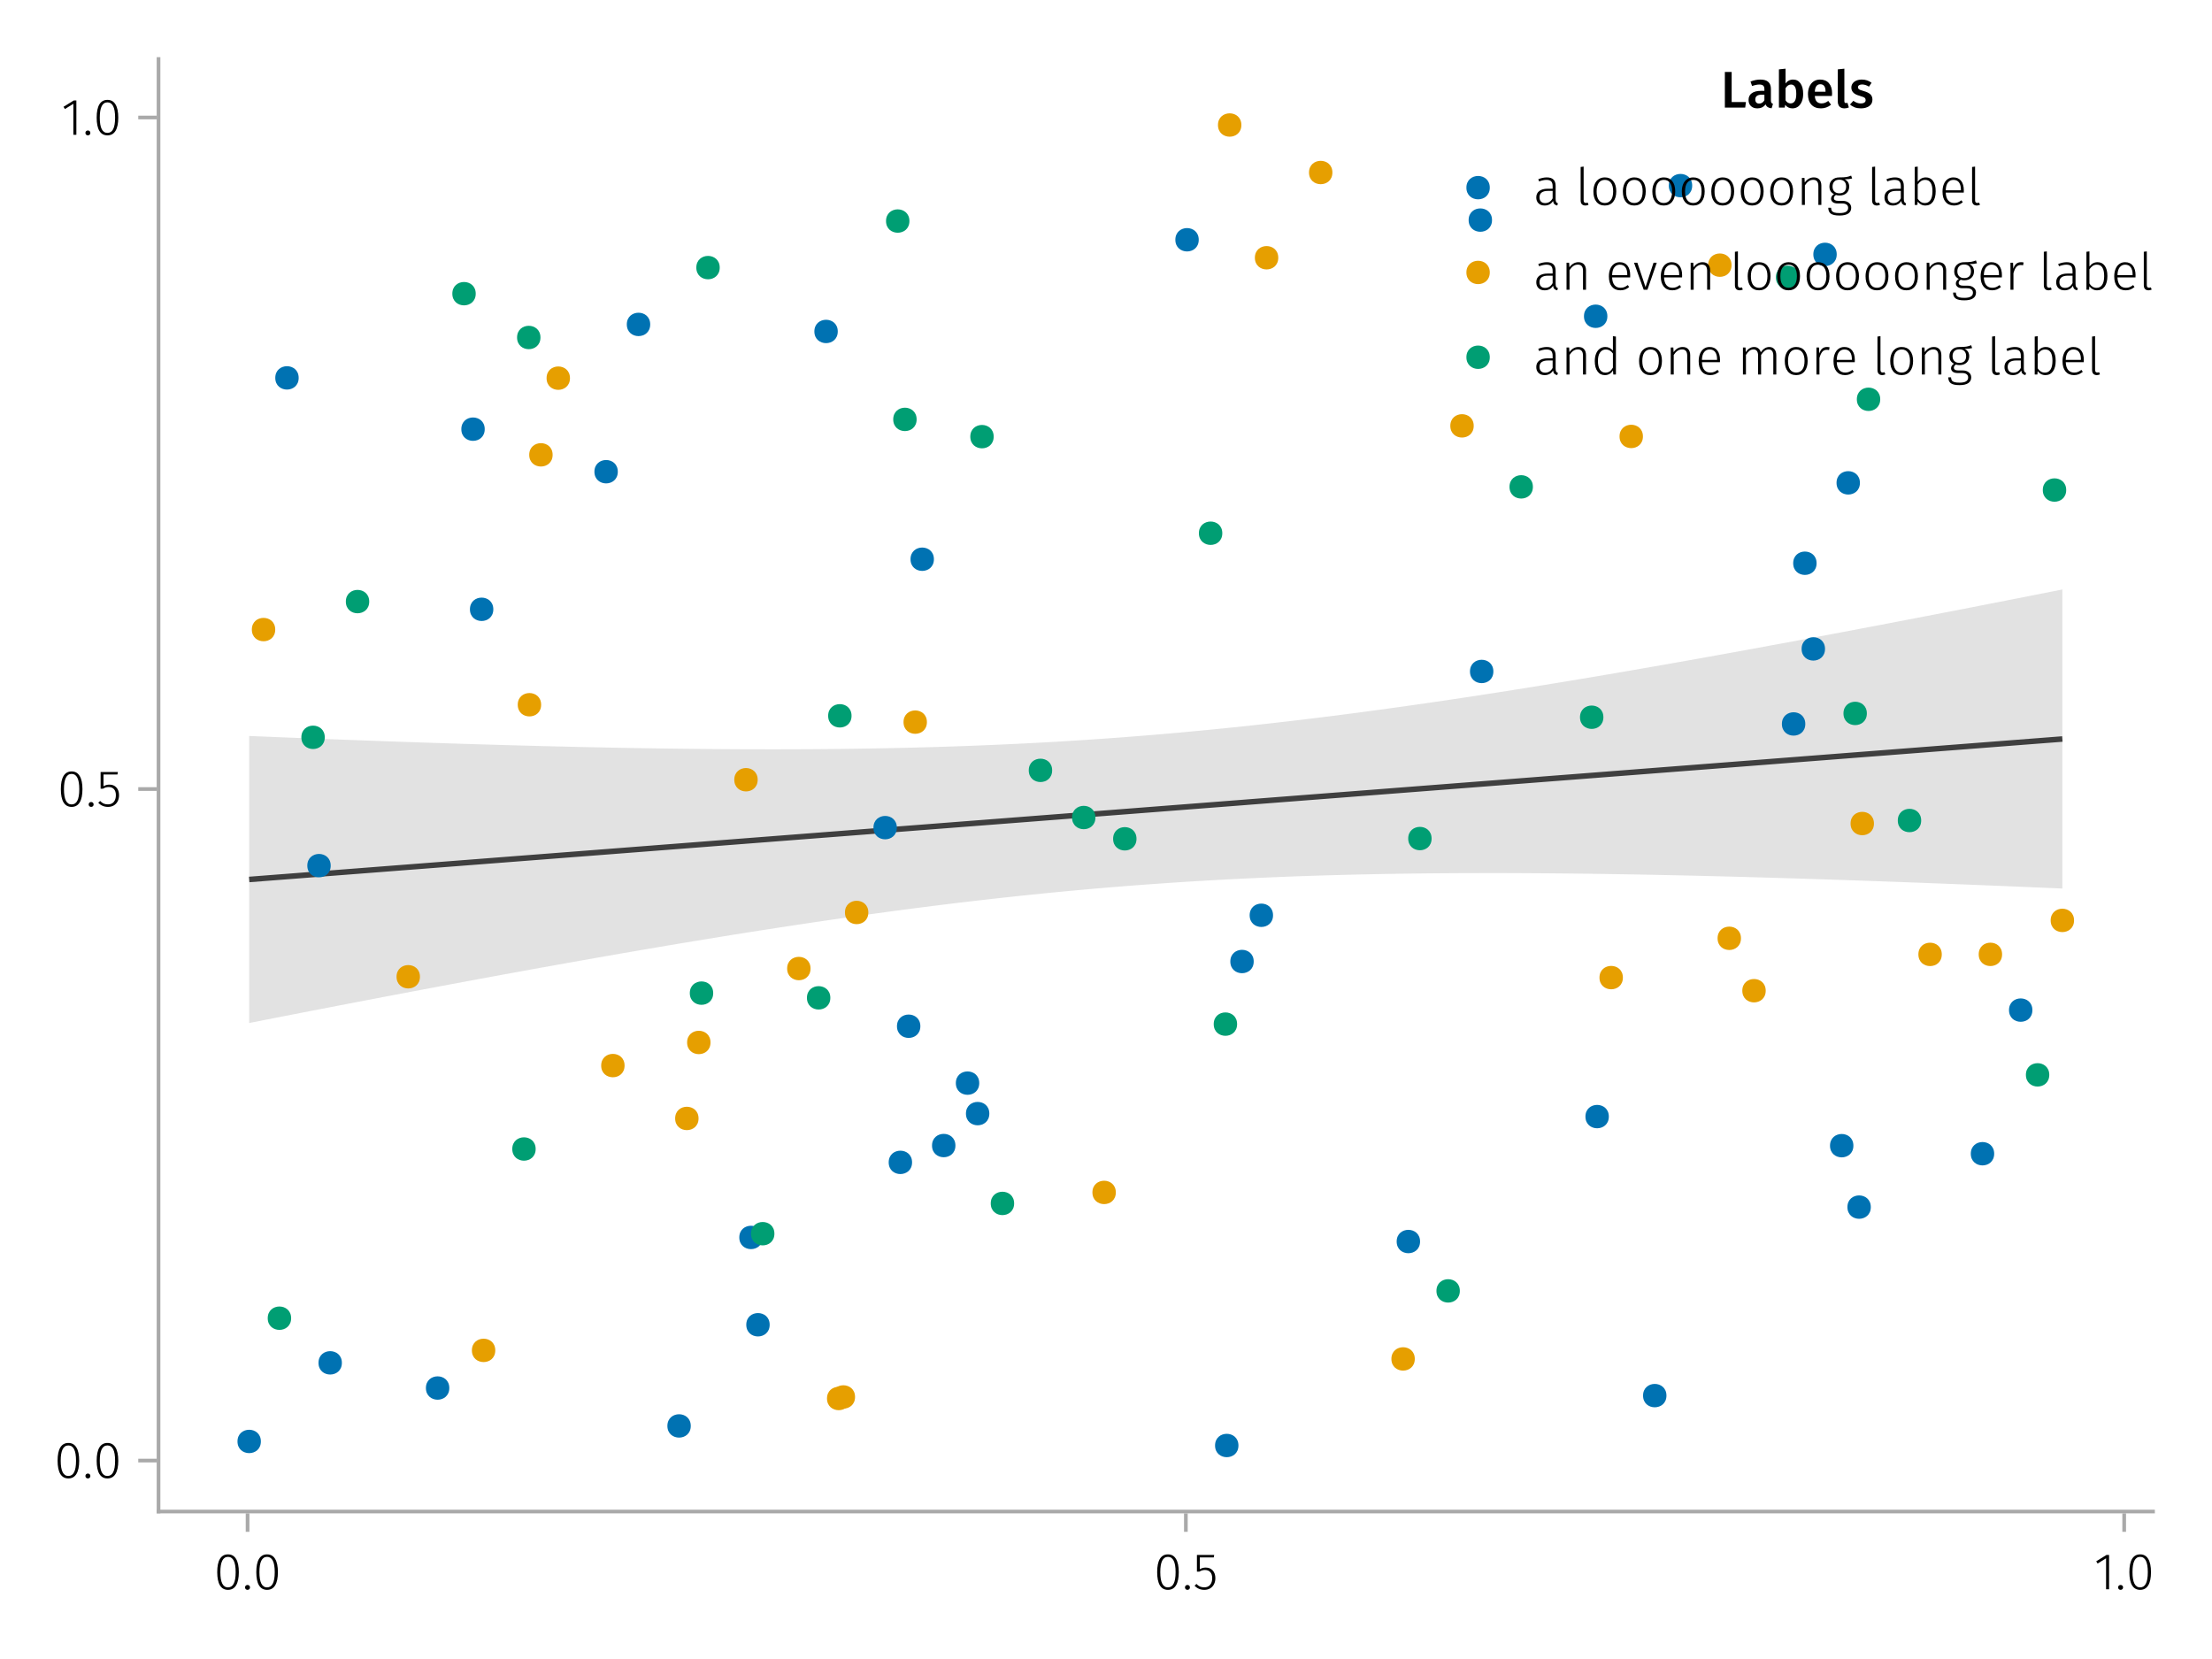 <?xml version="1.0" encoding="UTF-8"?>
<svg xmlns="http://www.w3.org/2000/svg" xmlns:xlink="http://www.w3.org/1999/xlink" width="600" height="450" viewBox="0 0 600 450">
<defs>
<g>
<g id="glyph-0-0-c6dbf2b5">
<path d="M 3.844 -9.469 C 4.812 -9.469 5.539 -9.055 6.031 -8.234 C 6.531 -7.422 6.781 -6.223 6.781 -4.641 C 6.781 -3.078 6.531 -1.883 6.031 -1.062 C 5.531 -0.25 4.801 0.156 3.844 0.156 C 2.883 0.156 2.156 -0.25 1.656 -1.062 C 1.164 -1.883 0.922 -3.082 0.922 -4.656 C 0.922 -6.238 1.164 -7.438 1.656 -8.25 C 2.156 -9.062 2.883 -9.469 3.844 -9.469 Z M 3.844 -8.797 C 2.457 -8.797 1.766 -7.414 1.766 -4.656 C 1.766 -1.895 2.457 -0.516 3.844 -0.516 C 4.531 -0.516 5.047 -0.848 5.391 -1.516 C 5.742 -2.191 5.922 -3.234 5.922 -4.641 C 5.922 -6.055 5.742 -7.102 5.391 -7.781 C 5.047 -8.457 4.531 -8.797 3.844 -8.797 Z M 3.844 -8.797 "/>
</g>
<g id="glyph-1-0-c6dbf2b5">
<path d="M 1.438 -1.172 C 1.633 -1.172 1.797 -1.109 1.922 -0.984 C 2.047 -0.859 2.109 -0.703 2.109 -0.516 C 2.109 -0.316 2.047 -0.156 1.922 -0.031 C 1.797 0.094 1.633 0.156 1.438 0.156 C 1.25 0.156 1.086 0.094 0.953 -0.031 C 0.828 -0.164 0.766 -0.328 0.766 -0.516 C 0.766 -0.703 0.828 -0.859 0.953 -0.984 C 1.086 -1.109 1.25 -1.172 1.438 -1.172 Z M 1.438 -1.172 "/>
</g>
<g id="glyph-2-0-c6dbf2b5">
<path d="M 3.844 -9.469 C 4.812 -9.469 5.539 -9.055 6.031 -8.234 C 6.531 -7.422 6.781 -6.223 6.781 -4.641 C 6.781 -3.078 6.531 -1.883 6.031 -1.062 C 5.531 -0.25 4.801 0.156 3.844 0.156 C 2.883 0.156 2.156 -0.25 1.656 -1.062 C 1.164 -1.883 0.922 -3.082 0.922 -4.656 C 0.922 -6.238 1.164 -7.438 1.656 -8.25 C 2.156 -9.062 2.883 -9.469 3.844 -9.469 Z M 3.844 -8.797 C 2.457 -8.797 1.766 -7.414 1.766 -4.656 C 1.766 -1.895 2.457 -0.516 3.844 -0.516 C 4.531 -0.516 5.047 -0.848 5.391 -1.516 C 5.742 -2.191 5.922 -3.234 5.922 -4.641 C 5.922 -6.055 5.742 -7.102 5.391 -7.781 C 5.047 -8.457 4.531 -8.797 3.844 -8.797 Z M 3.844 -8.797 "/>
</g>
<g id="glyph-2-1-c6dbf2b5">
<path d="M 1.438 -1.172 C 1.633 -1.172 1.797 -1.109 1.922 -0.984 C 2.047 -0.859 2.109 -0.703 2.109 -0.516 C 2.109 -0.316 2.047 -0.156 1.922 -0.031 C 1.797 0.094 1.633 0.156 1.438 0.156 C 1.25 0.156 1.086 0.094 0.953 -0.031 C 0.828 -0.164 0.766 -0.328 0.766 -0.516 C 0.766 -0.703 0.828 -0.859 0.953 -0.984 C 1.086 -1.109 1.25 -1.172 1.438 -1.172 Z M 1.438 -1.172 "/>
</g>
<g id="glyph-2-2-c6dbf2b5">
<path d="M 5.672 -8.641 L 1.891 -8.641 L 1.891 -5.453 C 2.398 -5.742 2.93 -5.891 3.484 -5.891 C 4.285 -5.891 4.922 -5.629 5.391 -5.109 C 5.867 -4.598 6.109 -3.895 6.109 -3 C 6.109 -2.395 5.984 -1.848 5.734 -1.359 C 5.484 -0.879 5.129 -0.504 4.672 -0.234 C 4.223 0.023 3.703 0.156 3.109 0.156 C 2.066 0.156 1.188 -0.219 0.469 -0.969 L 0.984 -1.453 C 1.273 -1.141 1.586 -0.906 1.922 -0.75 C 2.266 -0.602 2.66 -0.531 3.109 -0.531 C 3.773 -0.531 4.297 -0.75 4.672 -1.188 C 5.055 -1.633 5.25 -2.242 5.25 -3.016 C 5.25 -3.754 5.07 -4.305 4.719 -4.672 C 4.375 -5.047 3.898 -5.234 3.297 -5.234 C 3.004 -5.234 2.742 -5.195 2.516 -5.125 C 2.285 -5.062 2.031 -4.945 1.75 -4.781 L 1.109 -4.781 L 1.109 -9.312 L 5.797 -9.312 Z M 5.672 -8.641 "/>
</g>
<g id="glyph-2-3-c6dbf2b5">
<path d="M 4.094 -9.312 L 4.094 0 L 3.281 0 L 3.281 -8.406 L 0.984 -6.984 L 0.609 -7.594 L 3.391 -9.312 Z M 4.094 -9.312 "/>
</g>
<g id="glyph-3-0-c6dbf2b5">
<path d="M 3.844 -9.469 C 4.812 -9.469 5.539 -9.055 6.031 -8.234 C 6.531 -7.422 6.781 -6.223 6.781 -4.641 C 6.781 -3.078 6.531 -1.883 6.031 -1.062 C 5.531 -0.25 4.801 0.156 3.844 0.156 C 2.883 0.156 2.156 -0.25 1.656 -1.062 C 1.164 -1.883 0.922 -3.082 0.922 -4.656 C 0.922 -6.238 1.164 -7.438 1.656 -8.25 C 2.156 -9.062 2.883 -9.469 3.844 -9.469 Z M 3.844 -8.797 C 2.457 -8.797 1.766 -7.414 1.766 -4.656 C 1.766 -1.895 2.457 -0.516 3.844 -0.516 C 4.531 -0.516 5.047 -0.848 5.391 -1.516 C 5.742 -2.191 5.922 -3.234 5.922 -4.641 C 5.922 -6.055 5.742 -7.102 5.391 -7.781 C 5.047 -8.457 4.531 -8.797 3.844 -8.797 Z M 3.844 -8.797 "/>
</g>
<g id="glyph-4-0-c6dbf2b5">
<path d="M 3.844 -9.469 C 4.812 -9.469 5.539 -9.055 6.031 -8.234 C 6.531 -7.422 6.781 -6.223 6.781 -4.641 C 6.781 -3.078 6.531 -1.883 6.031 -1.062 C 5.531 -0.25 4.801 0.156 3.844 0.156 C 2.883 0.156 2.156 -0.25 1.656 -1.062 C 1.164 -1.883 0.922 -3.082 0.922 -4.656 C 0.922 -6.238 1.164 -7.438 1.656 -8.25 C 2.156 -9.062 2.883 -9.469 3.844 -9.469 Z M 3.844 -8.797 C 2.457 -8.797 1.766 -7.414 1.766 -4.656 C 1.766 -1.895 2.457 -0.516 3.844 -0.516 C 4.531 -0.516 5.047 -0.848 5.391 -1.516 C 5.742 -2.191 5.922 -3.234 5.922 -4.641 C 5.922 -6.055 5.742 -7.102 5.391 -7.781 C 5.047 -8.457 4.531 -8.797 3.844 -8.797 Z M 3.844 -8.797 "/>
</g>
<g id="glyph-5-0-c6dbf2b5">
<path d="M 1.438 -1.172 C 1.633 -1.172 1.797 -1.109 1.922 -0.984 C 2.047 -0.859 2.109 -0.703 2.109 -0.516 C 2.109 -0.316 2.047 -0.156 1.922 -0.031 C 1.797 0.094 1.633 0.156 1.438 0.156 C 1.25 0.156 1.086 0.094 0.953 -0.031 C 0.828 -0.164 0.766 -0.328 0.766 -0.516 C 0.766 -0.703 0.828 -0.859 0.953 -0.984 C 1.086 -1.109 1.25 -1.172 1.438 -1.172 Z M 1.438 -1.172 "/>
</g>
<g id="glyph-5-1-c6dbf2b5">
<path d="M 3.844 -9.469 C 4.812 -9.469 5.539 -9.055 6.031 -8.234 C 6.531 -7.422 6.781 -6.223 6.781 -4.641 C 6.781 -3.078 6.531 -1.883 6.031 -1.062 C 5.531 -0.25 4.801 0.156 3.844 0.156 C 2.883 0.156 2.156 -0.25 1.656 -1.062 C 1.164 -1.883 0.922 -3.082 0.922 -4.656 C 0.922 -6.238 1.164 -7.438 1.656 -8.25 C 2.156 -9.062 2.883 -9.469 3.844 -9.469 Z M 3.844 -8.797 C 2.457 -8.797 1.766 -7.414 1.766 -4.656 C 1.766 -1.895 2.457 -0.516 3.844 -0.516 C 4.531 -0.516 5.047 -0.848 5.391 -1.516 C 5.742 -2.191 5.922 -3.234 5.922 -4.641 C 5.922 -6.055 5.742 -7.102 5.391 -7.781 C 5.047 -8.457 4.531 -8.797 3.844 -8.797 Z M 3.844 -8.797 "/>
</g>
<g id="glyph-6-0-c6dbf2b5">
<path d="M 3.844 -9.469 C 4.812 -9.469 5.539 -9.055 6.031 -8.234 C 6.531 -7.422 6.781 -6.223 6.781 -4.641 C 6.781 -3.078 6.531 -1.883 6.031 -1.062 C 5.531 -0.25 4.801 0.156 3.844 0.156 C 2.883 0.156 2.156 -0.25 1.656 -1.062 C 1.164 -1.883 0.922 -3.082 0.922 -4.656 C 0.922 -6.238 1.164 -7.438 1.656 -8.25 C 2.156 -9.062 2.883 -9.469 3.844 -9.469 Z M 3.844 -8.797 C 2.457 -8.797 1.766 -7.414 1.766 -4.656 C 1.766 -1.895 2.457 -0.516 3.844 -0.516 C 4.531 -0.516 5.047 -0.848 5.391 -1.516 C 5.742 -2.191 5.922 -3.234 5.922 -4.641 C 5.922 -6.055 5.742 -7.102 5.391 -7.781 C 5.047 -8.457 4.531 -8.797 3.844 -8.797 Z M 3.844 -8.797 "/>
</g>
<g id="glyph-7-0-c6dbf2b5">
<path d="M 1.438 -1.172 C 1.633 -1.172 1.797 -1.109 1.922 -0.984 C 2.047 -0.859 2.109 -0.703 2.109 -0.516 C 2.109 -0.316 2.047 -0.156 1.922 -0.031 C 1.797 0.094 1.633 0.156 1.438 0.156 C 1.25 0.156 1.086 0.094 0.953 -0.031 C 0.828 -0.164 0.766 -0.328 0.766 -0.516 C 0.766 -0.703 0.828 -0.859 0.953 -0.984 C 1.086 -1.109 1.25 -1.172 1.438 -1.172 Z M 1.438 -1.172 "/>
</g>
<g id="glyph-8-0-c6dbf2b5">
<path d="M 5.672 -8.641 L 1.891 -8.641 L 1.891 -5.453 C 2.398 -5.742 2.93 -5.891 3.484 -5.891 C 4.285 -5.891 4.922 -5.629 5.391 -5.109 C 5.867 -4.598 6.109 -3.895 6.109 -3 C 6.109 -2.395 5.984 -1.848 5.734 -1.359 C 5.484 -0.879 5.129 -0.504 4.672 -0.234 C 4.223 0.023 3.703 0.156 3.109 0.156 C 2.066 0.156 1.188 -0.219 0.469 -0.969 L 0.984 -1.453 C 1.273 -1.141 1.586 -0.906 1.922 -0.75 C 2.266 -0.602 2.66 -0.531 3.109 -0.531 C 3.773 -0.531 4.297 -0.75 4.672 -1.188 C 5.055 -1.633 5.25 -2.242 5.25 -3.016 C 5.25 -3.754 5.07 -4.305 4.719 -4.672 C 4.375 -5.047 3.898 -5.234 3.297 -5.234 C 3.004 -5.234 2.742 -5.195 2.516 -5.125 C 2.285 -5.062 2.031 -4.945 1.75 -4.781 L 1.109 -4.781 L 1.109 -9.312 L 5.797 -9.312 Z M 5.672 -8.641 "/>
</g>
<g id="glyph-9-0-c6dbf2b5">
<path d="M 4.094 -9.312 L 4.094 0 L 3.281 0 L 3.281 -8.406 L 0.984 -6.984 L 0.609 -7.594 L 3.391 -9.312 Z M 4.094 -9.312 "/>
</g>
<g id="glyph-10-0-c6dbf2b5">
<path d="M 1.438 -1.172 C 1.633 -1.172 1.797 -1.109 1.922 -0.984 C 2.047 -0.859 2.109 -0.703 2.109 -0.516 C 2.109 -0.316 2.047 -0.156 1.922 -0.031 C 1.797 0.094 1.633 0.156 1.438 0.156 C 1.25 0.156 1.086 0.094 0.953 -0.031 C 0.828 -0.164 0.766 -0.328 0.766 -0.516 C 0.766 -0.703 0.828 -0.859 0.953 -0.984 C 1.086 -1.109 1.25 -1.172 1.438 -1.172 Z M 1.438 -1.172 "/>
</g>
<g id="glyph-10-1-c6dbf2b5">
<path d="M 3.844 -9.469 C 4.812 -9.469 5.539 -9.055 6.031 -8.234 C 6.531 -7.422 6.781 -6.223 6.781 -4.641 C 6.781 -3.078 6.531 -1.883 6.031 -1.062 C 5.531 -0.25 4.801 0.156 3.844 0.156 C 2.883 0.156 2.156 -0.25 1.656 -1.062 C 1.164 -1.883 0.922 -3.082 0.922 -4.656 C 0.922 -6.238 1.164 -7.438 1.656 -8.25 C 2.156 -9.062 2.883 -9.469 3.844 -9.469 Z M 3.844 -8.797 C 2.457 -8.797 1.766 -7.414 1.766 -4.656 C 1.766 -1.895 2.457 -0.516 3.844 -0.516 C 4.531 -0.516 5.047 -0.848 5.391 -1.516 C 5.742 -2.191 5.922 -3.234 5.922 -4.641 C 5.922 -6.055 5.742 -7.102 5.391 -7.781 C 5.047 -8.457 4.531 -8.797 3.844 -8.797 Z M 3.844 -8.797 "/>
</g>
<g id="glyph-11-0-c6dbf2b5">
<path d="M 2.984 -9.672 L 2.984 -1.516 L 6.859 -1.516 L 6.656 0 L 1.141 0 L 1.141 -9.672 Z M 2.984 -9.672 "/>
</g>
<g id="glyph-11-1-c6dbf2b5">
<path d="M 7.156 -3.875 C 7.156 -3.781 7.141 -3.539 7.109 -3.156 L 2.469 -3.156 C 2.52 -2.438 2.703 -1.922 3.016 -1.609 C 3.336 -1.297 3.758 -1.141 4.281 -1.141 C 4.613 -1.141 4.922 -1.191 5.203 -1.297 C 5.492 -1.41 5.801 -1.582 6.125 -1.812 L 6.875 -0.781 C 6.051 -0.125 5.133 0.203 4.125 0.203 C 3 0.203 2.129 -0.141 1.516 -0.828 C 0.91 -1.516 0.609 -2.457 0.609 -3.656 C 0.609 -4.406 0.738 -5.082 1 -5.688 C 1.258 -6.289 1.633 -6.758 2.125 -7.094 C 2.625 -7.438 3.211 -7.609 3.891 -7.609 C 4.93 -7.609 5.734 -7.281 6.297 -6.625 C 6.867 -5.969 7.156 -5.051 7.156 -3.875 Z M 5.375 -4.391 C 5.375 -5.691 4.895 -6.344 3.938 -6.344 C 3.5 -6.344 3.156 -6.18 2.906 -5.859 C 2.656 -5.535 2.508 -5.02 2.469 -4.312 L 5.375 -4.312 Z M 5.375 -4.391 "/>
</g>
<g id="glyph-11-2-c6dbf2b5">
<path d="M 2.828 0.203 C 2.254 0.203 1.805 0.039 1.484 -0.281 C 1.172 -0.613 1.016 -1.082 1.016 -1.688 L 1.016 -10.375 L 2.797 -10.562 L 2.797 -1.75 C 2.797 -1.406 2.938 -1.234 3.219 -1.234 C 3.363 -1.234 3.504 -1.254 3.641 -1.297 L 4.016 -0.047 C 3.641 0.117 3.242 0.203 2.828 0.203 Z M 2.828 0.203 "/>
</g>
<g id="glyph-12-0-c6dbf2b5">
<path d="M 6.547 -1.953 C 6.547 -1.672 6.586 -1.461 6.672 -1.328 C 6.766 -1.191 6.91 -1.086 7.109 -1.016 L 6.734 0.188 C 6.316 0.145 5.973 0.039 5.703 -0.125 C 5.441 -0.289 5.238 -0.547 5.094 -0.891 C 4.844 -0.523 4.523 -0.25 4.141 -0.062 C 3.766 0.113 3.348 0.203 2.891 0.203 C 2.148 0.203 1.562 -0.004 1.125 -0.422 C 0.695 -0.836 0.484 -1.391 0.484 -2.078 C 0.484 -2.879 0.773 -3.488 1.359 -3.906 C 1.941 -4.332 2.773 -4.547 3.859 -4.547 L 4.781 -4.547 L 4.781 -4.969 C 4.781 -5.445 4.672 -5.781 4.453 -5.969 C 4.234 -6.164 3.883 -6.266 3.406 -6.266 C 2.863 -6.266 2.207 -6.129 1.438 -5.859 L 1.016 -7.078 C 1.941 -7.43 2.836 -7.609 3.703 -7.609 C 5.598 -7.609 6.547 -6.758 6.547 -5.062 Z M 3.359 -1.094 C 3.961 -1.094 4.438 -1.395 4.781 -2 L 4.781 -3.5 L 4.047 -3.5 C 2.891 -3.5 2.312 -3.07 2.312 -2.219 C 2.312 -1.863 2.398 -1.586 2.578 -1.391 C 2.754 -1.191 3.016 -1.094 3.359 -1.094 Z M 3.359 -1.094 "/>
</g>
<g id="glyph-12-1-c6dbf2b5">
<path d="M 4.906 -7.609 C 5.77 -7.609 6.441 -7.266 6.922 -6.578 C 7.41 -5.898 7.656 -4.941 7.656 -3.703 C 7.656 -2.941 7.535 -2.266 7.297 -1.672 C 7.055 -1.078 6.719 -0.613 6.281 -0.281 C 5.844 0.039 5.328 0.203 4.734 0.203 C 4.328 0.203 3.957 0.117 3.625 -0.047 C 3.301 -0.211 3.016 -0.445 2.766 -0.75 L 2.656 0 L 1.078 0 L 1.078 -10.375 L 2.875 -10.562 L 2.875 -6.562 C 3.113 -6.895 3.406 -7.148 3.75 -7.328 C 4.102 -7.516 4.488 -7.609 4.906 -7.609 Z M 4.234 -1.141 C 4.723 -1.141 5.102 -1.344 5.375 -1.75 C 5.645 -2.164 5.781 -2.816 5.781 -3.703 C 5.781 -4.641 5.656 -5.301 5.406 -5.688 C 5.156 -6.07 4.801 -6.266 4.344 -6.266 C 3.77 -6.266 3.281 -5.93 2.875 -5.266 L 2.875 -1.984 C 3.031 -1.711 3.227 -1.504 3.469 -1.359 C 3.707 -1.211 3.961 -1.141 4.234 -1.141 Z M 4.234 -1.141 "/>
</g>
<g id="glyph-13-0-c6dbf2b5">
<path d="M 3.422 -7.609 C 4.41 -7.609 5.285 -7.316 6.047 -6.734 L 5.344 -5.688 C 4.707 -6.082 4.086 -6.281 3.484 -6.281 C 3.129 -6.281 2.852 -6.211 2.656 -6.078 C 2.457 -5.941 2.359 -5.766 2.359 -5.547 C 2.359 -5.379 2.398 -5.238 2.484 -5.125 C 2.578 -5.008 2.734 -4.898 2.953 -4.797 C 3.172 -4.703 3.492 -4.598 3.922 -4.484 C 4.723 -4.266 5.316 -3.977 5.703 -3.625 C 6.086 -3.27 6.281 -2.773 6.281 -2.141 C 6.281 -1.398 5.984 -0.82 5.391 -0.406 C 4.797 0 4.051 0.203 3.156 0.203 C 2.551 0.203 2 0.113 1.5 -0.062 C 1 -0.25 0.566 -0.508 0.203 -0.844 L 1.109 -1.844 C 1.754 -1.363 2.426 -1.125 3.125 -1.125 C 3.52 -1.125 3.836 -1.203 4.078 -1.359 C 4.316 -1.516 4.438 -1.734 4.438 -2.016 C 4.438 -2.234 4.391 -2.406 4.297 -2.531 C 4.211 -2.656 4.055 -2.766 3.828 -2.859 C 3.598 -2.961 3.242 -3.082 2.766 -3.219 C 2.004 -3.426 1.445 -3.711 1.094 -4.078 C 0.738 -4.453 0.562 -4.91 0.562 -5.453 C 0.562 -5.867 0.68 -6.238 0.922 -6.562 C 1.16 -6.895 1.492 -7.148 1.922 -7.328 C 2.359 -7.516 2.859 -7.609 3.422 -7.609 Z M 3.422 -7.609 "/>
</g>
<g id="glyph-14-0-c6dbf2b5">
<path d="M 6.031 -1.625 C 6.031 -1.238 6.078 -0.961 6.172 -0.797 C 6.273 -0.629 6.438 -0.504 6.656 -0.422 L 6.469 0.156 C 6.133 0.094 5.875 -0.031 5.688 -0.219 C 5.508 -0.406 5.391 -0.691 5.328 -1.078 C 4.828 -0.254 4.066 0.156 3.047 0.156 C 2.348 0.156 1.797 -0.039 1.391 -0.438 C 0.984 -0.832 0.781 -1.363 0.781 -2.031 C 0.781 -2.781 1.047 -3.359 1.578 -3.766 C 2.117 -4.18 2.867 -4.391 3.828 -4.391 L 5.219 -4.391 L 5.219 -5.109 C 5.219 -5.691 5.086 -6.117 4.828 -6.391 C 4.566 -6.66 4.133 -6.797 3.531 -6.797 C 2.969 -6.797 2.305 -6.656 1.547 -6.375 L 1.328 -6.984 C 2.148 -7.305 2.922 -7.469 3.641 -7.469 C 5.234 -7.469 6.031 -6.695 6.031 -5.156 Z M 3.188 -0.5 C 4.07 -0.5 4.75 -0.93 5.219 -1.797 L 5.219 -3.812 L 3.953 -3.812 C 3.203 -3.812 2.629 -3.664 2.234 -3.375 C 1.848 -3.082 1.656 -2.648 1.656 -2.078 C 1.656 -1.566 1.789 -1.176 2.062 -0.906 C 2.332 -0.633 2.707 -0.5 3.188 -0.5 Z M 3.188 -0.5 "/>
</g>
<g id="glyph-14-1-c6dbf2b5">
</g>
<g id="glyph-14-2-c6dbf2b5">
<path d="M 4 -7.469 C 4.969 -7.469 5.723 -7.133 6.266 -6.469 C 6.816 -5.801 7.094 -4.875 7.094 -3.688 C 7.094 -2.5 6.816 -1.562 6.266 -0.875 C 5.711 -0.188 4.953 0.156 3.984 0.156 C 3.016 0.156 2.254 -0.18 1.703 -0.859 C 1.16 -1.535 0.891 -2.469 0.891 -3.656 C 0.891 -4.426 1.016 -5.098 1.266 -5.672 C 1.523 -6.254 1.883 -6.695 2.344 -7 C 2.812 -7.312 3.363 -7.469 4 -7.469 Z M 4 -6.797 C 3.289 -6.797 2.738 -6.523 2.344 -5.984 C 1.957 -5.453 1.766 -4.676 1.766 -3.656 C 1.766 -2.633 1.957 -1.859 2.344 -1.328 C 2.727 -0.797 3.273 -0.531 3.984 -0.531 C 4.691 -0.531 5.242 -0.797 5.641 -1.328 C 6.047 -1.859 6.25 -2.645 6.25 -3.688 C 6.25 -4.695 6.051 -5.469 5.656 -6 C 5.27 -6.531 4.719 -6.797 4 -6.797 Z M 4 -6.797 "/>
</g>
<g id="glyph-14-3-c6dbf2b5">
<path d="M 2.703 0.156 C 2.297 0.156 1.977 0.039 1.75 -0.188 C 1.52 -0.426 1.406 -0.773 1.406 -1.234 L 1.406 -10.297 L 2.219 -10.406 L 2.219 -1.266 C 2.219 -0.785 2.414 -0.547 2.812 -0.547 C 3.008 -0.547 3.176 -0.578 3.312 -0.641 L 3.547 -0.047 C 3.285 0.086 3.004 0.156 2.703 0.156 Z M 2.703 0.156 "/>
</g>
<g id="glyph-15-0-c6dbf2b5">
<path d="M 2.703 0.156 C 2.297 0.156 1.977 0.039 1.75 -0.188 C 1.52 -0.426 1.406 -0.773 1.406 -1.234 L 1.406 -10.297 L 2.219 -10.406 L 2.219 -1.266 C 2.219 -0.785 2.414 -0.547 2.812 -0.547 C 3.008 -0.547 3.176 -0.578 3.312 -0.641 L 3.547 -0.047 C 3.285 0.086 3.004 0.156 2.703 0.156 Z M 2.703 0.156 "/>
</g>
<g id="glyph-15-1-c6dbf2b5">
<path d="M 4 -7.469 C 4.969 -7.469 5.723 -7.133 6.266 -6.469 C 6.816 -5.801 7.094 -4.875 7.094 -3.688 C 7.094 -2.5 6.816 -1.562 6.266 -0.875 C 5.711 -0.188 4.953 0.156 3.984 0.156 C 3.016 0.156 2.254 -0.18 1.703 -0.859 C 1.16 -1.535 0.891 -2.469 0.891 -3.656 C 0.891 -4.426 1.016 -5.098 1.266 -5.672 C 1.523 -6.254 1.883 -6.695 2.344 -7 C 2.812 -7.312 3.363 -7.469 4 -7.469 Z M 4 -6.797 C 3.289 -6.797 2.738 -6.523 2.344 -5.984 C 1.957 -5.453 1.766 -4.676 1.766 -3.656 C 1.766 -2.633 1.957 -1.859 2.344 -1.328 C 2.727 -0.797 3.273 -0.531 3.984 -0.531 C 4.691 -0.531 5.242 -0.797 5.641 -1.328 C 6.047 -1.859 6.25 -2.645 6.25 -3.688 C 6.25 -4.695 6.051 -5.469 5.656 -6 C 5.27 -6.531 4.719 -6.797 4 -6.797 Z M 4 -6.797 "/>
</g>
<g id="glyph-15-2-c6dbf2b5">
<path d="M 4.719 -7.469 C 5.383 -7.469 5.891 -7.27 6.234 -6.875 C 6.586 -6.488 6.766 -5.941 6.766 -5.234 L 6.766 0 L 5.953 0 L 5.953 -5.125 C 5.953 -5.707 5.832 -6.133 5.594 -6.406 C 5.363 -6.676 5.02 -6.812 4.562 -6.812 C 4.094 -6.812 3.676 -6.68 3.312 -6.422 C 2.957 -6.172 2.617 -5.801 2.297 -5.312 L 2.297 0 L 1.484 0 L 1.484 -7.328 L 2.188 -7.328 L 2.266 -6.078 C 2.566 -6.516 2.922 -6.852 3.328 -7.094 C 3.742 -7.344 4.207 -7.469 4.719 -7.469 Z M 4.719 -7.469 "/>
</g>
<g id="glyph-15-3-c6dbf2b5">
<path d="M 6.938 -7.172 C 6.488 -7.047 5.812 -6.973 4.906 -6.953 C 5.727 -6.566 6.141 -5.906 6.141 -4.969 C 6.141 -4.25 5.898 -3.664 5.422 -3.219 C 4.953 -2.781 4.312 -2.562 3.5 -2.562 C 3.133 -2.562 2.816 -2.609 2.547 -2.703 C 2.367 -2.598 2.227 -2.473 2.125 -2.328 C 2.031 -2.18 1.984 -2.023 1.984 -1.859 C 1.984 -1.359 2.375 -1.109 3.156 -1.109 L 4.344 -1.109 C 5.062 -1.109 5.629 -0.93 6.047 -0.578 C 6.473 -0.234 6.688 0.211 6.688 0.766 C 6.688 1.441 6.422 1.961 5.891 2.328 C 5.359 2.691 4.566 2.875 3.516 2.875 C 2.422 2.875 1.641 2.707 1.172 2.375 C 0.703 2.039 0.469 1.504 0.469 0.766 L 1.219 0.766 C 1.227 1.117 1.301 1.398 1.438 1.609 C 1.582 1.816 1.816 1.969 2.141 2.062 C 2.461 2.156 2.922 2.203 3.516 2.203 C 4.336 2.203 4.93 2.082 5.297 1.844 C 5.672 1.602 5.859 1.258 5.859 0.812 C 5.859 0.414 5.711 0.113 5.422 -0.094 C 5.141 -0.301 4.738 -0.406 4.219 -0.406 L 3.031 -0.406 C 2.445 -0.406 2 -0.523 1.688 -0.766 C 1.375 -1.016 1.219 -1.32 1.219 -1.688 C 1.219 -1.938 1.285 -2.164 1.422 -2.375 C 1.566 -2.594 1.766 -2.781 2.016 -2.938 C 1.598 -3.156 1.285 -3.43 1.078 -3.766 C 0.879 -4.098 0.781 -4.508 0.781 -5 C 0.781 -5.738 1.023 -6.332 1.516 -6.781 C 2.016 -7.238 2.664 -7.469 3.469 -7.469 C 4.352 -7.469 5 -7.504 5.406 -7.578 C 5.812 -7.648 6.234 -7.773 6.672 -7.953 Z M 3.469 -6.844 C 2.863 -6.844 2.406 -6.676 2.094 -6.344 C 1.781 -6.008 1.625 -5.562 1.625 -5 C 1.625 -4.414 1.789 -3.961 2.125 -3.641 C 2.457 -3.316 2.906 -3.156 3.469 -3.156 C 4.07 -3.156 4.531 -3.312 4.844 -3.625 C 5.156 -3.945 5.312 -4.398 5.312 -4.984 C 5.312 -5.566 5.156 -6.02 4.844 -6.344 C 4.531 -6.676 4.07 -6.844 3.469 -6.844 Z M 3.469 -6.844 "/>
</g>
<g id="glyph-15-4-c6dbf2b5">
<path d="M 6.031 -1.625 C 6.031 -1.238 6.078 -0.961 6.172 -0.797 C 6.273 -0.629 6.438 -0.504 6.656 -0.422 L 6.469 0.156 C 6.133 0.094 5.875 -0.031 5.688 -0.219 C 5.508 -0.406 5.391 -0.691 5.328 -1.078 C 4.828 -0.254 4.066 0.156 3.047 0.156 C 2.348 0.156 1.797 -0.039 1.391 -0.438 C 0.984 -0.832 0.781 -1.363 0.781 -2.031 C 0.781 -2.781 1.047 -3.359 1.578 -3.766 C 2.117 -4.18 2.867 -4.391 3.828 -4.391 L 5.219 -4.391 L 5.219 -5.109 C 5.219 -5.691 5.086 -6.117 4.828 -6.391 C 4.566 -6.66 4.133 -6.797 3.531 -6.797 C 2.969 -6.797 2.305 -6.656 1.547 -6.375 L 1.328 -6.984 C 2.148 -7.305 2.922 -7.469 3.641 -7.469 C 5.234 -7.469 6.031 -6.695 6.031 -5.156 Z M 3.188 -0.5 C 4.07 -0.5 4.75 -0.93 5.219 -1.797 L 5.219 -3.812 L 3.953 -3.812 C 3.203 -3.812 2.629 -3.664 2.234 -3.375 C 1.848 -3.082 1.656 -2.648 1.656 -2.078 C 1.656 -1.566 1.789 -1.176 2.062 -0.906 C 2.332 -0.633 2.707 -0.5 3.188 -0.5 Z M 3.188 -0.5 "/>
</g>
<g id="glyph-15-5-c6dbf2b5">
<path d="M 4.5 -7.469 C 5.344 -7.469 6 -7.141 6.469 -6.484 C 6.938 -5.836 7.172 -4.91 7.172 -3.703 C 7.172 -2.516 6.926 -1.57 6.438 -0.875 C 5.945 -0.188 5.258 0.156 4.375 0.156 C 3.938 0.156 3.535 0.055 3.172 -0.141 C 2.816 -0.336 2.52 -0.598 2.281 -0.922 L 2.203 0 L 1.484 0 L 1.484 -10.297 L 2.297 -10.406 L 2.297 -6.297 C 2.867 -7.078 3.602 -7.469 4.5 -7.469 Z M 4.234 -0.516 C 4.891 -0.516 5.395 -0.781 5.75 -1.312 C 6.113 -1.852 6.297 -2.648 6.297 -3.703 C 6.297 -5.766 5.641 -6.797 4.328 -6.797 C 3.891 -6.797 3.508 -6.688 3.188 -6.469 C 2.875 -6.25 2.578 -5.941 2.297 -5.547 L 2.297 -1.688 C 2.523 -1.32 2.801 -1.035 3.125 -0.828 C 3.457 -0.617 3.828 -0.516 4.234 -0.516 Z M 4.234 -0.516 "/>
</g>
<g id="glyph-15-6-c6dbf2b5">
<path d="M 6.672 -3.938 C 6.672 -3.727 6.664 -3.531 6.656 -3.344 L 1.766 -3.344 C 1.805 -2.395 2.031 -1.688 2.438 -1.219 C 2.844 -0.758 3.379 -0.531 4.047 -0.531 C 4.43 -0.531 4.77 -0.586 5.062 -0.703 C 5.352 -0.816 5.672 -1.004 6.016 -1.266 L 6.391 -0.734 C 6.035 -0.441 5.664 -0.219 5.281 -0.062 C 4.895 0.082 4.469 0.156 4 0.156 C 3.031 0.156 2.27 -0.172 1.719 -0.828 C 1.164 -1.492 0.891 -2.414 0.891 -3.594 C 0.891 -4.375 1.008 -5.055 1.25 -5.641 C 1.488 -6.223 1.828 -6.672 2.266 -6.984 C 2.711 -7.305 3.234 -7.469 3.828 -7.469 C 4.754 -7.469 5.457 -7.156 5.938 -6.531 C 6.426 -5.906 6.672 -5.039 6.672 -3.938 Z M 5.875 -4.188 C 5.875 -5.008 5.703 -5.648 5.359 -6.109 C 5.023 -6.566 4.52 -6.797 3.844 -6.797 C 3.238 -6.797 2.75 -6.562 2.375 -6.094 C 2 -5.633 1.797 -4.926 1.766 -3.969 L 5.875 -3.969 Z M 5.875 -4.188 "/>
</g>
<g id="glyph-16-0-c6dbf2b5">
<path d="M 4 -7.469 C 4.969 -7.469 5.723 -7.133 6.266 -6.469 C 6.816 -5.801 7.094 -4.875 7.094 -3.688 C 7.094 -2.5 6.816 -1.562 6.266 -0.875 C 5.711 -0.188 4.953 0.156 3.984 0.156 C 3.016 0.156 2.254 -0.18 1.703 -0.859 C 1.16 -1.535 0.891 -2.469 0.891 -3.656 C 0.891 -4.426 1.016 -5.098 1.266 -5.672 C 1.523 -6.254 1.883 -6.695 2.344 -7 C 2.812 -7.312 3.363 -7.469 4 -7.469 Z M 4 -6.797 C 3.289 -6.797 2.738 -6.523 2.344 -5.984 C 1.957 -5.453 1.766 -4.676 1.766 -3.656 C 1.766 -2.633 1.957 -1.859 2.344 -1.328 C 2.727 -0.797 3.273 -0.531 3.984 -0.531 C 4.691 -0.531 5.242 -0.797 5.641 -1.328 C 6.047 -1.859 6.25 -2.645 6.25 -3.688 C 6.25 -4.695 6.051 -5.469 5.656 -6 C 5.27 -6.531 4.719 -6.797 4 -6.797 Z M 4 -6.797 "/>
</g>
<g id="glyph-16-1-c6dbf2b5">
</g>
<g id="glyph-17-0-c6dbf2b5">
<path d="M 6.031 -1.625 C 6.031 -1.238 6.078 -0.961 6.172 -0.797 C 6.273 -0.629 6.438 -0.504 6.656 -0.422 L 6.469 0.156 C 6.133 0.094 5.875 -0.031 5.688 -0.219 C 5.508 -0.406 5.391 -0.691 5.328 -1.078 C 4.828 -0.254 4.066 0.156 3.047 0.156 C 2.348 0.156 1.797 -0.039 1.391 -0.438 C 0.984 -0.832 0.781 -1.363 0.781 -2.031 C 0.781 -2.781 1.047 -3.359 1.578 -3.766 C 2.117 -4.18 2.867 -4.391 3.828 -4.391 L 5.219 -4.391 L 5.219 -5.109 C 5.219 -5.691 5.086 -6.117 4.828 -6.391 C 4.566 -6.66 4.133 -6.797 3.531 -6.797 C 2.969 -6.797 2.305 -6.656 1.547 -6.375 L 1.328 -6.984 C 2.148 -7.305 2.922 -7.469 3.641 -7.469 C 5.234 -7.469 6.031 -6.695 6.031 -5.156 Z M 3.188 -0.5 C 4.07 -0.5 4.75 -0.93 5.219 -1.797 L 5.219 -3.812 L 3.953 -3.812 C 3.203 -3.812 2.629 -3.664 2.234 -3.375 C 1.848 -3.082 1.656 -2.648 1.656 -2.078 C 1.656 -1.566 1.789 -1.176 2.062 -0.906 C 2.332 -0.633 2.707 -0.5 3.188 -0.5 Z M 3.188 -0.5 "/>
</g>
<g id="glyph-17-1-c6dbf2b5">
<path d="M 4.719 -7.469 C 5.383 -7.469 5.891 -7.27 6.234 -6.875 C 6.586 -6.488 6.766 -5.941 6.766 -5.234 L 6.766 0 L 5.953 0 L 5.953 -5.125 C 5.953 -5.707 5.832 -6.133 5.594 -6.406 C 5.363 -6.676 5.02 -6.812 4.562 -6.812 C 4.094 -6.812 3.676 -6.68 3.312 -6.422 C 2.957 -6.172 2.617 -5.801 2.297 -5.312 L 2.297 0 L 1.484 0 L 1.484 -7.328 L 2.188 -7.328 L 2.266 -6.078 C 2.566 -6.516 2.922 -6.852 3.328 -7.094 C 3.742 -7.344 4.207 -7.469 4.719 -7.469 Z M 4.719 -7.469 "/>
</g>
<g id="glyph-17-2-c6dbf2b5">
<path d="M 4 -7.469 C 4.969 -7.469 5.723 -7.133 6.266 -6.469 C 6.816 -5.801 7.094 -4.875 7.094 -3.688 C 7.094 -2.5 6.816 -1.562 6.266 -0.875 C 5.711 -0.188 4.953 0.156 3.984 0.156 C 3.016 0.156 2.254 -0.18 1.703 -0.859 C 1.16 -1.535 0.891 -2.469 0.891 -3.656 C 0.891 -4.426 1.016 -5.098 1.266 -5.672 C 1.523 -6.254 1.883 -6.695 2.344 -7 C 2.812 -7.312 3.363 -7.469 4 -7.469 Z M 4 -6.797 C 3.289 -6.797 2.738 -6.523 2.344 -5.984 C 1.957 -5.453 1.766 -4.676 1.766 -3.656 C 1.766 -2.633 1.957 -1.859 2.344 -1.328 C 2.727 -0.797 3.273 -0.531 3.984 -0.531 C 4.691 -0.531 5.242 -0.797 5.641 -1.328 C 6.047 -1.859 6.25 -2.645 6.25 -3.688 C 6.25 -4.695 6.051 -5.469 5.656 -6 C 5.27 -6.531 4.719 -6.797 4 -6.797 Z M 4 -6.797 "/>
</g>
<g id="glyph-18-0-c6dbf2b5">
<path d="M 4.719 -7.469 C 5.383 -7.469 5.891 -7.27 6.234 -6.875 C 6.586 -6.488 6.766 -5.941 6.766 -5.234 L 6.766 0 L 5.953 0 L 5.953 -5.125 C 5.953 -5.707 5.832 -6.133 5.594 -6.406 C 5.363 -6.676 5.02 -6.812 4.562 -6.812 C 4.094 -6.812 3.676 -6.68 3.312 -6.422 C 2.957 -6.172 2.617 -5.801 2.297 -5.312 L 2.297 0 L 1.484 0 L 1.484 -7.328 L 2.188 -7.328 L 2.266 -6.078 C 2.566 -6.516 2.922 -6.852 3.328 -7.094 C 3.742 -7.344 4.207 -7.469 4.719 -7.469 Z M 4.719 -7.469 "/>
</g>
<g id="glyph-18-1-c6dbf2b5">
<path d="M 2.703 0.156 C 2.297 0.156 1.977 0.039 1.75 -0.188 C 1.52 -0.426 1.406 -0.773 1.406 -1.234 L 1.406 -10.297 L 2.219 -10.406 L 2.219 -1.266 C 2.219 -0.785 2.414 -0.547 2.812 -0.547 C 3.008 -0.547 3.176 -0.578 3.312 -0.641 L 3.547 -0.047 C 3.285 0.086 3.004 0.156 2.703 0.156 Z M 2.703 0.156 "/>
</g>
<g id="glyph-18-2-c6dbf2b5">
<path d="M 4 -7.469 C 4.969 -7.469 5.723 -7.133 6.266 -6.469 C 6.816 -5.801 7.094 -4.875 7.094 -3.688 C 7.094 -2.5 6.816 -1.562 6.266 -0.875 C 5.711 -0.188 4.953 0.156 3.984 0.156 C 3.016 0.156 2.254 -0.18 1.703 -0.859 C 1.16 -1.535 0.891 -2.469 0.891 -3.656 C 0.891 -4.426 1.016 -5.098 1.266 -5.672 C 1.523 -6.254 1.883 -6.695 2.344 -7 C 2.812 -7.312 3.363 -7.469 4 -7.469 Z M 4 -6.797 C 3.289 -6.797 2.738 -6.523 2.344 -5.984 C 1.957 -5.453 1.766 -4.676 1.766 -3.656 C 1.766 -2.633 1.957 -1.859 2.344 -1.328 C 2.727 -0.797 3.273 -0.531 3.984 -0.531 C 4.691 -0.531 5.242 -0.797 5.641 -1.328 C 6.047 -1.859 6.25 -2.645 6.25 -3.688 C 6.25 -4.695 6.051 -5.469 5.656 -6 C 5.27 -6.531 4.719 -6.797 4 -6.797 Z M 4 -6.797 "/>
</g>
<g id="glyph-19-0-c6dbf2b5">
</g>
<g id="glyph-19-1-c6dbf2b5">
<path d="M 6.672 -3.938 C 6.672 -3.727 6.664 -3.531 6.656 -3.344 L 1.766 -3.344 C 1.805 -2.395 2.031 -1.688 2.438 -1.219 C 2.844 -0.758 3.379 -0.531 4.047 -0.531 C 4.43 -0.531 4.77 -0.586 5.062 -0.703 C 5.352 -0.816 5.672 -1.004 6.016 -1.266 L 6.391 -0.734 C 6.035 -0.441 5.664 -0.219 5.281 -0.062 C 4.895 0.082 4.469 0.156 4 0.156 C 3.031 0.156 2.27 -0.172 1.719 -0.828 C 1.164 -1.492 0.891 -2.414 0.891 -3.594 C 0.891 -4.375 1.008 -5.055 1.25 -5.641 C 1.488 -6.223 1.828 -6.672 2.266 -6.984 C 2.711 -7.305 3.234 -7.469 3.828 -7.469 C 4.754 -7.469 5.457 -7.156 5.938 -6.531 C 6.426 -5.906 6.672 -5.039 6.672 -3.938 Z M 5.875 -4.188 C 5.875 -5.008 5.703 -5.648 5.359 -6.109 C 5.023 -6.566 4.52 -6.797 3.844 -6.797 C 3.238 -6.797 2.75 -6.562 2.375 -6.094 C 2 -5.633 1.797 -4.926 1.766 -3.969 L 5.875 -3.969 Z M 5.875 -4.188 "/>
</g>
<g id="glyph-19-2-c6dbf2b5">
<path d="M 6.375 -7.328 L 3.844 0 L 2.828 0 L 0.203 -7.328 L 1.109 -7.328 L 3.328 -0.719 L 5.5 -7.328 Z M 6.375 -7.328 "/>
</g>
<g id="glyph-19-3-c6dbf2b5">
<path d="M 4 -7.469 C 4.969 -7.469 5.723 -7.133 6.266 -6.469 C 6.816 -5.801 7.094 -4.875 7.094 -3.688 C 7.094 -2.5 6.816 -1.562 6.266 -0.875 C 5.711 -0.188 4.953 0.156 3.984 0.156 C 3.016 0.156 2.254 -0.18 1.703 -0.859 C 1.16 -1.535 0.891 -2.469 0.891 -3.656 C 0.891 -4.426 1.016 -5.098 1.266 -5.672 C 1.523 -6.254 1.883 -6.695 2.344 -7 C 2.812 -7.312 3.363 -7.469 4 -7.469 Z M 4 -6.797 C 3.289 -6.797 2.738 -6.523 2.344 -5.984 C 1.957 -5.453 1.766 -4.676 1.766 -3.656 C 1.766 -2.633 1.957 -1.859 2.344 -1.328 C 2.727 -0.797 3.273 -0.531 3.984 -0.531 C 4.691 -0.531 5.242 -0.797 5.641 -1.328 C 6.047 -1.859 6.25 -2.645 6.25 -3.688 C 6.25 -4.695 6.051 -5.469 5.656 -6 C 5.27 -6.531 4.719 -6.797 4 -6.797 Z M 4 -6.797 "/>
</g>
<g id="glyph-19-4-c6dbf2b5">
<path d="M 4.719 -7.469 C 5.383 -7.469 5.891 -7.27 6.234 -6.875 C 6.586 -6.488 6.766 -5.941 6.766 -5.234 L 6.766 0 L 5.953 0 L 5.953 -5.125 C 5.953 -5.707 5.832 -6.133 5.594 -6.406 C 5.363 -6.676 5.02 -6.812 4.562 -6.812 C 4.094 -6.812 3.676 -6.68 3.312 -6.422 C 2.957 -6.172 2.617 -5.801 2.297 -5.312 L 2.297 0 L 1.484 0 L 1.484 -7.328 L 2.188 -7.328 L 2.266 -6.078 C 2.566 -6.516 2.922 -6.852 3.328 -7.094 C 3.742 -7.344 4.207 -7.469 4.719 -7.469 Z M 4.719 -7.469 "/>
</g>
<g id="glyph-19-5-c6dbf2b5">
<path d="M 2.703 0.156 C 2.297 0.156 1.977 0.039 1.75 -0.188 C 1.52 -0.426 1.406 -0.773 1.406 -1.234 L 1.406 -10.297 L 2.219 -10.406 L 2.219 -1.266 C 2.219 -0.785 2.414 -0.547 2.812 -0.547 C 3.008 -0.547 3.176 -0.578 3.312 -0.641 L 3.547 -0.047 C 3.285 0.086 3.004 0.156 2.703 0.156 Z M 2.703 0.156 "/>
</g>
<g id="glyph-19-6-c6dbf2b5">
<path d="M 6.031 -1.625 C 6.031 -1.238 6.078 -0.961 6.172 -0.797 C 6.273 -0.629 6.438 -0.504 6.656 -0.422 L 6.469 0.156 C 6.133 0.094 5.875 -0.031 5.688 -0.219 C 5.508 -0.406 5.391 -0.691 5.328 -1.078 C 4.828 -0.254 4.066 0.156 3.047 0.156 C 2.348 0.156 1.797 -0.039 1.391 -0.438 C 0.984 -0.832 0.781 -1.363 0.781 -2.031 C 0.781 -2.781 1.047 -3.359 1.578 -3.766 C 2.117 -4.18 2.867 -4.391 3.828 -4.391 L 5.219 -4.391 L 5.219 -5.109 C 5.219 -5.691 5.086 -6.117 4.828 -6.391 C 4.566 -6.66 4.133 -6.797 3.531 -6.797 C 2.969 -6.797 2.305 -6.656 1.547 -6.375 L 1.328 -6.984 C 2.148 -7.305 2.922 -7.469 3.641 -7.469 C 5.234 -7.469 6.031 -6.695 6.031 -5.156 Z M 3.188 -0.5 C 4.07 -0.5 4.75 -0.93 5.219 -1.797 L 5.219 -3.812 L 3.953 -3.812 C 3.203 -3.812 2.629 -3.664 2.234 -3.375 C 1.848 -3.082 1.656 -2.648 1.656 -2.078 C 1.656 -1.566 1.789 -1.176 2.062 -0.906 C 2.332 -0.633 2.707 -0.5 3.188 -0.5 Z M 3.188 -0.5 "/>
</g>
<g id="glyph-19-7-c6dbf2b5">
<path d="M 4.5 -7.469 C 5.344 -7.469 6 -7.141 6.469 -6.484 C 6.938 -5.836 7.172 -4.91 7.172 -3.703 C 7.172 -2.516 6.926 -1.57 6.438 -0.875 C 5.945 -0.188 5.258 0.156 4.375 0.156 C 3.938 0.156 3.535 0.055 3.172 -0.141 C 2.816 -0.336 2.52 -0.598 2.281 -0.922 L 2.203 0 L 1.484 0 L 1.484 -10.297 L 2.297 -10.406 L 2.297 -6.297 C 2.867 -7.078 3.602 -7.469 4.5 -7.469 Z M 4.234 -0.516 C 4.891 -0.516 5.395 -0.781 5.75 -1.312 C 6.113 -1.852 6.297 -2.648 6.297 -3.703 C 6.297 -5.766 5.641 -6.797 4.328 -6.797 C 3.891 -6.797 3.508 -6.688 3.188 -6.469 C 2.875 -6.25 2.578 -5.941 2.297 -5.547 L 2.297 -1.688 C 2.523 -1.32 2.801 -1.035 3.125 -0.828 C 3.457 -0.617 3.828 -0.516 4.234 -0.516 Z M 4.234 -0.516 "/>
</g>
<g id="glyph-20-0-c6dbf2b5">
<path d="M 6.938 -7.172 C 6.488 -7.047 5.812 -6.973 4.906 -6.953 C 5.727 -6.566 6.141 -5.906 6.141 -4.969 C 6.141 -4.25 5.898 -3.664 5.422 -3.219 C 4.953 -2.781 4.312 -2.562 3.5 -2.562 C 3.133 -2.562 2.816 -2.609 2.547 -2.703 C 2.367 -2.598 2.227 -2.473 2.125 -2.328 C 2.031 -2.18 1.984 -2.023 1.984 -1.859 C 1.984 -1.359 2.375 -1.109 3.156 -1.109 L 4.344 -1.109 C 5.062 -1.109 5.629 -0.93 6.047 -0.578 C 6.473 -0.234 6.688 0.211 6.688 0.766 C 6.688 1.441 6.422 1.961 5.891 2.328 C 5.359 2.691 4.566 2.875 3.516 2.875 C 2.422 2.875 1.641 2.707 1.172 2.375 C 0.703 2.039 0.469 1.504 0.469 0.766 L 1.219 0.766 C 1.227 1.117 1.301 1.398 1.438 1.609 C 1.582 1.816 1.816 1.969 2.141 2.062 C 2.461 2.156 2.922 2.203 3.516 2.203 C 4.336 2.203 4.93 2.082 5.297 1.844 C 5.672 1.602 5.859 1.258 5.859 0.812 C 5.859 0.414 5.711 0.113 5.422 -0.094 C 5.141 -0.301 4.738 -0.406 4.219 -0.406 L 3.031 -0.406 C 2.445 -0.406 2 -0.523 1.688 -0.766 C 1.375 -1.016 1.219 -1.32 1.219 -1.688 C 1.219 -1.938 1.285 -2.164 1.422 -2.375 C 1.566 -2.594 1.766 -2.781 2.016 -2.938 C 1.598 -3.156 1.285 -3.43 1.078 -3.766 C 0.879 -4.098 0.781 -4.508 0.781 -5 C 0.781 -5.738 1.023 -6.332 1.516 -6.781 C 2.016 -7.238 2.664 -7.469 3.469 -7.469 C 4.352 -7.469 5 -7.504 5.406 -7.578 C 5.812 -7.648 6.234 -7.773 6.672 -7.953 Z M 3.469 -6.844 C 2.863 -6.844 2.406 -6.676 2.094 -6.344 C 1.781 -6.008 1.625 -5.562 1.625 -5 C 1.625 -4.414 1.789 -3.961 2.125 -3.641 C 2.457 -3.316 2.906 -3.156 3.469 -3.156 C 4.07 -3.156 4.531 -3.312 4.844 -3.625 C 5.156 -3.945 5.312 -4.398 5.312 -4.984 C 5.312 -5.566 5.156 -6.02 4.844 -6.344 C 4.531 -6.676 4.07 -6.844 3.469 -6.844 Z M 3.469 -6.844 "/>
</g>
<g id="glyph-20-1-c6dbf2b5">
<path d="M 4.328 -7.469 C 4.617 -7.469 4.859 -7.441 5.047 -7.391 L 4.906 -6.625 C 4.695 -6.676 4.477 -6.703 4.25 -6.703 C 3.758 -6.703 3.363 -6.52 3.062 -6.156 C 2.758 -5.801 2.504 -5.242 2.297 -4.484 L 2.297 0 L 1.484 0 L 1.484 -7.328 L 2.188 -7.328 L 2.25 -5.688 C 2.445 -6.289 2.711 -6.738 3.047 -7.031 C 3.391 -7.32 3.816 -7.469 4.328 -7.469 Z M 4.328 -7.469 "/>
</g>
<g id="glyph-21-0-c6dbf2b5">
<path d="M 6.672 -3.938 C 6.672 -3.727 6.664 -3.531 6.656 -3.344 L 1.766 -3.344 C 1.805 -2.395 2.031 -1.688 2.438 -1.219 C 2.844 -0.758 3.379 -0.531 4.047 -0.531 C 4.43 -0.531 4.77 -0.586 5.062 -0.703 C 5.352 -0.816 5.672 -1.004 6.016 -1.266 L 6.391 -0.734 C 6.035 -0.441 5.664 -0.219 5.281 -0.062 C 4.895 0.082 4.469 0.156 4 0.156 C 3.031 0.156 2.27 -0.172 1.719 -0.828 C 1.164 -1.492 0.891 -2.414 0.891 -3.594 C 0.891 -4.375 1.008 -5.055 1.25 -5.641 C 1.488 -6.223 1.828 -6.672 2.266 -6.984 C 2.711 -7.305 3.234 -7.469 3.828 -7.469 C 4.754 -7.469 5.457 -7.156 5.938 -6.531 C 6.426 -5.906 6.672 -5.039 6.672 -3.938 Z M 5.875 -4.188 C 5.875 -5.008 5.703 -5.648 5.359 -6.109 C 5.023 -6.566 4.52 -6.797 3.844 -6.797 C 3.238 -6.797 2.75 -6.562 2.375 -6.094 C 2 -5.633 1.797 -4.926 1.766 -3.969 L 5.875 -3.969 Z M 5.875 -4.188 "/>
</g>
<g id="glyph-22-0-c6dbf2b5">
<path d="M 6.031 -1.625 C 6.031 -1.238 6.078 -0.961 6.172 -0.797 C 6.273 -0.629 6.438 -0.504 6.656 -0.422 L 6.469 0.156 C 6.133 0.094 5.875 -0.031 5.688 -0.219 C 5.508 -0.406 5.391 -0.691 5.328 -1.078 C 4.828 -0.254 4.066 0.156 3.047 0.156 C 2.348 0.156 1.797 -0.039 1.391 -0.438 C 0.984 -0.832 0.781 -1.363 0.781 -2.031 C 0.781 -2.781 1.047 -3.359 1.578 -3.766 C 2.117 -4.18 2.867 -4.391 3.828 -4.391 L 5.219 -4.391 L 5.219 -5.109 C 5.219 -5.691 5.086 -6.117 4.828 -6.391 C 4.566 -6.66 4.133 -6.797 3.531 -6.797 C 2.969 -6.797 2.305 -6.656 1.547 -6.375 L 1.328 -6.984 C 2.148 -7.305 2.922 -7.469 3.641 -7.469 C 5.234 -7.469 6.031 -6.695 6.031 -5.156 Z M 3.188 -0.5 C 4.07 -0.5 4.75 -0.93 5.219 -1.797 L 5.219 -3.812 L 3.953 -3.812 C 3.203 -3.812 2.629 -3.664 2.234 -3.375 C 1.848 -3.082 1.656 -2.648 1.656 -2.078 C 1.656 -1.566 1.789 -1.176 2.062 -0.906 C 2.332 -0.633 2.707 -0.5 3.188 -0.5 Z M 3.188 -0.5 "/>
</g>
<g id="glyph-22-1-c6dbf2b5">
<path d="M 4.719 -7.469 C 5.383 -7.469 5.891 -7.27 6.234 -6.875 C 6.586 -6.488 6.766 -5.941 6.766 -5.234 L 6.766 0 L 5.953 0 L 5.953 -5.125 C 5.953 -5.707 5.832 -6.133 5.594 -6.406 C 5.363 -6.676 5.02 -6.812 4.562 -6.812 C 4.094 -6.812 3.676 -6.68 3.312 -6.422 C 2.957 -6.172 2.617 -5.801 2.297 -5.312 L 2.297 0 L 1.484 0 L 1.484 -7.328 L 2.188 -7.328 L 2.266 -6.078 C 2.566 -6.516 2.922 -6.852 3.328 -7.094 C 3.742 -7.344 4.207 -7.469 4.719 -7.469 Z M 4.719 -7.469 "/>
</g>
<g id="glyph-22-2-c6dbf2b5">
<path d="M 6.672 -3.938 C 6.672 -3.727 6.664 -3.531 6.656 -3.344 L 1.766 -3.344 C 1.805 -2.395 2.031 -1.688 2.438 -1.219 C 2.844 -0.758 3.379 -0.531 4.047 -0.531 C 4.43 -0.531 4.77 -0.586 5.062 -0.703 C 5.352 -0.816 5.672 -1.004 6.016 -1.266 L 6.391 -0.734 C 6.035 -0.441 5.664 -0.219 5.281 -0.062 C 4.895 0.082 4.469 0.156 4 0.156 C 3.031 0.156 2.27 -0.172 1.719 -0.828 C 1.164 -1.492 0.891 -2.414 0.891 -3.594 C 0.891 -4.375 1.008 -5.055 1.25 -5.641 C 1.488 -6.223 1.828 -6.672 2.266 -6.984 C 2.711 -7.305 3.234 -7.469 3.828 -7.469 C 4.754 -7.469 5.457 -7.156 5.938 -6.531 C 6.426 -5.906 6.672 -5.039 6.672 -3.938 Z M 5.875 -4.188 C 5.875 -5.008 5.703 -5.648 5.359 -6.109 C 5.023 -6.566 4.52 -6.797 3.844 -6.797 C 3.238 -6.797 2.75 -6.562 2.375 -6.094 C 2 -5.633 1.797 -4.926 1.766 -3.969 L 5.875 -3.969 Z M 5.875 -4.188 "/>
</g>
<g id="glyph-22-3-c6dbf2b5">
</g>
<g id="glyph-22-4-c6dbf2b5">
<path d="M 4 -7.469 C 4.969 -7.469 5.723 -7.133 6.266 -6.469 C 6.816 -5.801 7.094 -4.875 7.094 -3.688 C 7.094 -2.5 6.816 -1.562 6.266 -0.875 C 5.711 -0.188 4.953 0.156 3.984 0.156 C 3.016 0.156 2.254 -0.18 1.703 -0.859 C 1.16 -1.535 0.891 -2.469 0.891 -3.656 C 0.891 -4.426 1.016 -5.098 1.266 -5.672 C 1.523 -6.254 1.883 -6.695 2.344 -7 C 2.812 -7.312 3.363 -7.469 4 -7.469 Z M 4 -6.797 C 3.289 -6.797 2.738 -6.523 2.344 -5.984 C 1.957 -5.453 1.766 -4.676 1.766 -3.656 C 1.766 -2.633 1.957 -1.859 2.344 -1.328 C 2.727 -0.797 3.273 -0.531 3.984 -0.531 C 4.691 -0.531 5.242 -0.797 5.641 -1.328 C 6.047 -1.859 6.25 -2.645 6.25 -3.688 C 6.25 -4.695 6.051 -5.469 5.656 -6 C 5.27 -6.531 4.719 -6.797 4 -6.797 Z M 4 -6.797 "/>
</g>
<g id="glyph-23-0-c6dbf2b5">
<path d="M 6.703 -10.297 L 6.703 0 L 6 0 L 5.906 -1.125 C 5.406 -0.27 4.672 0.156 3.703 0.156 C 2.859 0.156 2.191 -0.18 1.703 -0.859 C 1.211 -1.535 0.969 -2.457 0.969 -3.625 C 0.969 -4.383 1.082 -5.051 1.312 -5.625 C 1.539 -6.207 1.867 -6.66 2.297 -6.984 C 2.734 -7.305 3.25 -7.469 3.844 -7.469 C 4.664 -7.469 5.348 -7.141 5.891 -6.484 L 5.891 -10.406 Z M 3.844 -0.516 C 4.301 -0.516 4.691 -0.625 5.016 -0.844 C 5.336 -1.07 5.629 -1.414 5.891 -1.875 L 5.891 -5.703 C 5.367 -6.43 4.727 -6.797 3.969 -6.797 C 3.312 -6.797 2.785 -6.52 2.391 -5.969 C 2.004 -5.426 1.816 -4.648 1.828 -3.641 C 1.828 -2.629 2.004 -1.852 2.359 -1.312 C 2.711 -0.781 3.207 -0.516 3.844 -0.516 Z M 3.844 -0.516 "/>
</g>
<g id="glyph-23-1-c6dbf2b5">
</g>
<g id="glyph-23-2-c6dbf2b5">
<path d="M 4 -7.469 C 4.969 -7.469 5.723 -7.133 6.266 -6.469 C 6.816 -5.801 7.094 -4.875 7.094 -3.688 C 7.094 -2.5 6.816 -1.562 6.266 -0.875 C 5.711 -0.188 4.953 0.156 3.984 0.156 C 3.016 0.156 2.254 -0.18 1.703 -0.859 C 1.16 -1.535 0.891 -2.469 0.891 -3.656 C 0.891 -4.426 1.016 -5.098 1.266 -5.672 C 1.523 -6.254 1.883 -6.695 2.344 -7 C 2.812 -7.312 3.363 -7.469 4 -7.469 Z M 4 -6.797 C 3.289 -6.797 2.738 -6.523 2.344 -5.984 C 1.957 -5.453 1.766 -4.676 1.766 -3.656 C 1.766 -2.633 1.957 -1.859 2.344 -1.328 C 2.727 -0.797 3.273 -0.531 3.984 -0.531 C 4.691 -0.531 5.242 -0.797 5.641 -1.328 C 6.047 -1.859 6.25 -2.645 6.25 -3.688 C 6.25 -4.695 6.051 -5.469 5.656 -6 C 5.27 -6.531 4.719 -6.797 4 -6.797 Z M 4 -6.797 "/>
</g>
<g id="glyph-24-0-c6dbf2b5">
<path d="M 4.719 -7.469 C 5.383 -7.469 5.891 -7.27 6.234 -6.875 C 6.586 -6.488 6.766 -5.941 6.766 -5.234 L 6.766 0 L 5.953 0 L 5.953 -5.125 C 5.953 -5.707 5.832 -6.133 5.594 -6.406 C 5.363 -6.676 5.02 -6.812 4.562 -6.812 C 4.094 -6.812 3.676 -6.68 3.312 -6.422 C 2.957 -6.172 2.617 -5.801 2.297 -5.312 L 2.297 0 L 1.484 0 L 1.484 -7.328 L 2.188 -7.328 L 2.266 -6.078 C 2.566 -6.516 2.922 -6.852 3.328 -7.094 C 3.742 -7.344 4.207 -7.469 4.719 -7.469 Z M 4.719 -7.469 "/>
</g>
<g id="glyph-24-1-c6dbf2b5">
<path d="M 8.625 -7.469 C 9.207 -7.469 9.672 -7.266 10.016 -6.859 C 10.359 -6.461 10.531 -5.922 10.531 -5.234 L 10.531 0 L 9.719 0 L 9.719 -5.125 C 9.719 -5.695 9.609 -6.117 9.391 -6.391 C 9.172 -6.672 8.863 -6.812 8.469 -6.812 C 8.062 -6.812 7.691 -6.68 7.359 -6.422 C 7.035 -6.16 6.719 -5.789 6.406 -5.312 L 6.406 0 L 5.594 0 L 5.594 -5.125 C 5.594 -5.695 5.484 -6.117 5.266 -6.391 C 5.047 -6.672 4.742 -6.812 4.359 -6.812 C 3.93 -6.812 3.555 -6.68 3.234 -6.422 C 2.91 -6.16 2.598 -5.789 2.297 -5.312 L 2.297 0 L 1.484 0 L 1.484 -7.328 L 2.188 -7.328 L 2.25 -6.078 C 2.531 -6.516 2.863 -6.852 3.25 -7.094 C 3.633 -7.344 4.055 -7.469 4.516 -7.469 C 4.973 -7.469 5.359 -7.336 5.672 -7.078 C 5.992 -6.828 6.211 -6.473 6.328 -6.016 C 6.617 -6.473 6.957 -6.828 7.344 -7.078 C 7.727 -7.336 8.156 -7.469 8.625 -7.469 Z M 8.625 -7.469 "/>
</g>
<g id="glyph-24-2-c6dbf2b5">
<path d="M 4.328 -7.469 C 4.617 -7.469 4.859 -7.441 5.047 -7.391 L 4.906 -6.625 C 4.695 -6.676 4.477 -6.703 4.25 -6.703 C 3.758 -6.703 3.363 -6.52 3.062 -6.156 C 2.758 -5.801 2.504 -5.242 2.297 -4.484 L 2.297 0 L 1.484 0 L 1.484 -7.328 L 2.188 -7.328 L 2.25 -5.688 C 2.445 -6.289 2.711 -6.738 3.047 -7.031 C 3.391 -7.32 3.816 -7.469 4.328 -7.469 Z M 4.328 -7.469 "/>
</g>
<g id="glyph-24-3-c6dbf2b5">
</g>
<g id="glyph-24-4-c6dbf2b5">
<path d="M 2.703 0.156 C 2.297 0.156 1.977 0.039 1.75 -0.188 C 1.52 -0.426 1.406 -0.773 1.406 -1.234 L 1.406 -10.297 L 2.219 -10.406 L 2.219 -1.266 C 2.219 -0.785 2.414 -0.547 2.812 -0.547 C 3.008 -0.547 3.176 -0.578 3.312 -0.641 L 3.547 -0.047 C 3.285 0.086 3.004 0.156 2.703 0.156 Z M 2.703 0.156 "/>
</g>
<g id="glyph-24-5-c6dbf2b5">
<path d="M 6.938 -7.172 C 6.488 -7.047 5.812 -6.973 4.906 -6.953 C 5.727 -6.566 6.141 -5.906 6.141 -4.969 C 6.141 -4.25 5.898 -3.664 5.422 -3.219 C 4.953 -2.781 4.312 -2.562 3.5 -2.562 C 3.133 -2.562 2.816 -2.609 2.547 -2.703 C 2.367 -2.598 2.227 -2.473 2.125 -2.328 C 2.031 -2.18 1.984 -2.023 1.984 -1.859 C 1.984 -1.359 2.375 -1.109 3.156 -1.109 L 4.344 -1.109 C 5.062 -1.109 5.629 -0.93 6.047 -0.578 C 6.473 -0.234 6.688 0.211 6.688 0.766 C 6.688 1.441 6.422 1.961 5.891 2.328 C 5.359 2.691 4.566 2.875 3.516 2.875 C 2.422 2.875 1.641 2.707 1.172 2.375 C 0.703 2.039 0.469 1.504 0.469 0.766 L 1.219 0.766 C 1.227 1.117 1.301 1.398 1.438 1.609 C 1.582 1.816 1.816 1.969 2.141 2.062 C 2.461 2.156 2.922 2.203 3.516 2.203 C 4.336 2.203 4.93 2.082 5.297 1.844 C 5.672 1.602 5.859 1.258 5.859 0.812 C 5.859 0.414 5.711 0.113 5.422 -0.094 C 5.141 -0.301 4.738 -0.406 4.219 -0.406 L 3.031 -0.406 C 2.445 -0.406 2 -0.523 1.688 -0.766 C 1.375 -1.016 1.219 -1.32 1.219 -1.688 C 1.219 -1.938 1.285 -2.164 1.422 -2.375 C 1.566 -2.594 1.766 -2.781 2.016 -2.938 C 1.598 -3.156 1.285 -3.43 1.078 -3.766 C 0.879 -4.098 0.781 -4.508 0.781 -5 C 0.781 -5.738 1.023 -6.332 1.516 -6.781 C 2.016 -7.238 2.664 -7.469 3.469 -7.469 C 4.352 -7.469 5 -7.504 5.406 -7.578 C 5.812 -7.648 6.234 -7.773 6.672 -7.953 Z M 3.469 -6.844 C 2.863 -6.844 2.406 -6.676 2.094 -6.344 C 1.781 -6.008 1.625 -5.562 1.625 -5 C 1.625 -4.414 1.789 -3.961 2.125 -3.641 C 2.457 -3.316 2.906 -3.156 3.469 -3.156 C 4.07 -3.156 4.531 -3.312 4.844 -3.625 C 5.156 -3.945 5.312 -4.398 5.312 -4.984 C 5.312 -5.566 5.156 -6.02 4.844 -6.344 C 4.531 -6.676 4.07 -6.844 3.469 -6.844 Z M 3.469 -6.844 "/>
</g>
<g id="glyph-24-6-c6dbf2b5">
<path d="M 4.5 -7.469 C 5.344 -7.469 6 -7.141 6.469 -6.484 C 6.938 -5.836 7.172 -4.91 7.172 -3.703 C 7.172 -2.516 6.926 -1.57 6.438 -0.875 C 5.945 -0.188 5.258 0.156 4.375 0.156 C 3.938 0.156 3.535 0.055 3.172 -0.141 C 2.816 -0.336 2.52 -0.598 2.281 -0.922 L 2.203 0 L 1.484 0 L 1.484 -10.297 L 2.297 -10.406 L 2.297 -6.297 C 2.867 -7.078 3.602 -7.469 4.5 -7.469 Z M 4.234 -0.516 C 4.891 -0.516 5.395 -0.781 5.75 -1.312 C 6.113 -1.852 6.297 -2.648 6.297 -3.703 C 6.297 -5.766 5.641 -6.797 4.328 -6.797 C 3.891 -6.797 3.508 -6.688 3.188 -6.469 C 2.875 -6.25 2.578 -5.941 2.297 -5.547 L 2.297 -1.688 C 2.523 -1.32 2.801 -1.035 3.125 -0.828 C 3.457 -0.617 3.828 -0.516 4.234 -0.516 Z M 4.234 -0.516 "/>
</g>
<g id="glyph-25-0-c6dbf2b5">
<path d="M 6.031 -1.625 C 6.031 -1.238 6.078 -0.961 6.172 -0.797 C 6.273 -0.629 6.438 -0.504 6.656 -0.422 L 6.469 0.156 C 6.133 0.094 5.875 -0.031 5.688 -0.219 C 5.508 -0.406 5.391 -0.691 5.328 -1.078 C 4.828 -0.254 4.066 0.156 3.047 0.156 C 2.348 0.156 1.797 -0.039 1.391 -0.438 C 0.984 -0.832 0.781 -1.363 0.781 -2.031 C 0.781 -2.781 1.047 -3.359 1.578 -3.766 C 2.117 -4.18 2.867 -4.391 3.828 -4.391 L 5.219 -4.391 L 5.219 -5.109 C 5.219 -5.691 5.086 -6.117 4.828 -6.391 C 4.566 -6.66 4.133 -6.797 3.531 -6.797 C 2.969 -6.797 2.305 -6.656 1.547 -6.375 L 1.328 -6.984 C 2.148 -7.305 2.922 -7.469 3.641 -7.469 C 5.234 -7.469 6.031 -6.695 6.031 -5.156 Z M 3.188 -0.5 C 4.07 -0.5 4.75 -0.93 5.219 -1.797 L 5.219 -3.812 L 3.953 -3.812 C 3.203 -3.812 2.629 -3.664 2.234 -3.375 C 1.848 -3.082 1.656 -2.648 1.656 -2.078 C 1.656 -1.566 1.789 -1.176 2.062 -0.906 C 2.332 -0.633 2.707 -0.5 3.188 -0.5 Z M 3.188 -0.5 "/>
</g>
<g id="glyph-26-0-c6dbf2b5">
<path d="M 6.672 -3.938 C 6.672 -3.727 6.664 -3.531 6.656 -3.344 L 1.766 -3.344 C 1.805 -2.395 2.031 -1.688 2.438 -1.219 C 2.844 -0.758 3.379 -0.531 4.047 -0.531 C 4.43 -0.531 4.77 -0.586 5.062 -0.703 C 5.352 -0.816 5.672 -1.004 6.016 -1.266 L 6.391 -0.734 C 6.035 -0.441 5.664 -0.219 5.281 -0.062 C 4.895 0.082 4.469 0.156 4 0.156 C 3.031 0.156 2.27 -0.172 1.719 -0.828 C 1.164 -1.492 0.891 -2.414 0.891 -3.594 C 0.891 -4.375 1.008 -5.055 1.25 -5.641 C 1.488 -6.223 1.828 -6.672 2.266 -6.984 C 2.711 -7.305 3.234 -7.469 3.828 -7.469 C 4.754 -7.469 5.457 -7.156 5.938 -6.531 C 6.426 -5.906 6.672 -5.039 6.672 -3.938 Z M 5.875 -4.188 C 5.875 -5.008 5.703 -5.648 5.359 -6.109 C 5.023 -6.566 4.52 -6.797 3.844 -6.797 C 3.238 -6.797 2.75 -6.562 2.375 -6.094 C 2 -5.633 1.797 -4.926 1.766 -3.969 L 5.875 -3.969 Z M 5.875 -4.188 "/>
</g>
</g>
</defs>
<rect x="-60" y="-45" width="720" height="540" fill="rgb(100%, 100%, 100%)" fill-opacity="1"/>
<path fill-rule="nonzero" fill="rgb(100%, 100%, 100%)" fill-opacity="1" d="M 43 410 L 584 410 L 584 16 L 43 16 Z M 43 410 "/>
<g fill="rgb(0%, 0%, 0%)" fill-opacity="1">
<use xlink:href="#glyph-0-0-c6dbf2b5" x="58.002" y="431.09"/>
</g>
<g fill="rgb(0%, 0%, 0%)" fill-opacity="1">
<use xlink:href="#glyph-1-0-c6dbf2b5" x="65.702" y="431.09"/>
</g>
<g fill="rgb(0%, 0%, 0%)" fill-opacity="1">
<use xlink:href="#glyph-2-0-c6dbf2b5" x="68.6" y="431.09"/>
</g>
<g fill="rgb(0%, 0%, 0%)" fill-opacity="1">
<use xlink:href="#glyph-3-0-c6dbf2b5" x="312.957" y="431.09"/>
</g>
<g fill="rgb(0%, 0%, 0%)" fill-opacity="1">
<use xlink:href="#glyph-2-1-c6dbf2b5" x="320.657" y="431.09"/>
</g>
<g fill="rgb(0%, 0%, 0%)" fill-opacity="1">
<use xlink:href="#glyph-2-2-c6dbf2b5" x="323.555" y="431.09"/>
</g>
<g fill="rgb(0%, 0%, 0%)" fill-opacity="1">
<use xlink:href="#glyph-2-3-c6dbf2b5" x="567.988" y="431.09"/>
</g>
<g fill="rgb(0%, 0%, 0%)" fill-opacity="1">
<use xlink:href="#glyph-2-1-c6dbf2b5" x="573.77" y="431.09"/>
</g>
<g fill="rgb(0%, 0%, 0%)" fill-opacity="1">
<use xlink:href="#glyph-2-0-c6dbf2b5" x="576.668" y="431.09"/>
</g>
<g fill="rgb(0%, 0%, 0%)" fill-opacity="1">
<use xlink:href="#glyph-4-0-c6dbf2b5" x="14.702" y="400.868"/>
</g>
<g fill="rgb(0%, 0%, 0%)" fill-opacity="1">
<use xlink:href="#glyph-5-0-c6dbf2b5" x="22.402" y="400.868"/>
</g>
<g fill="rgb(0%, 0%, 0%)" fill-opacity="1">
<use xlink:href="#glyph-5-1-c6dbf2b5" x="25.3" y="400.868"/>
</g>
<g fill="rgb(0%, 0%, 0%)" fill-opacity="1">
<use xlink:href="#glyph-6-0-c6dbf2b5" x="15.584" y="218.715"/>
</g>
<g fill="rgb(0%, 0%, 0%)" fill-opacity="1">
<use xlink:href="#glyph-7-0-c6dbf2b5" x="23.284" y="218.715"/>
</g>
<g fill="rgb(0%, 0%, 0%)" fill-opacity="1">
<use xlink:href="#glyph-8-0-c6dbf2b5" x="26.182" y="218.715"/>
</g>
<g fill="rgb(0%, 0%, 0%)" fill-opacity="1">
<use xlink:href="#glyph-9-0-c6dbf2b5" x="16.62" y="36.561"/>
</g>
<g fill="rgb(0%, 0%, 0%)" fill-opacity="1">
<use xlink:href="#glyph-10-0-c6dbf2b5" x="22.402" y="36.561"/>
</g>
<g fill="rgb(0%, 0%, 0%)" fill-opacity="1">
<use xlink:href="#glyph-10-1-c6dbf2b5" x="25.3" y="36.561"/>
</g>
<path fill="none" stroke-width="1.5" stroke-linecap="butt" stroke-linejoin="miter" stroke="rgb(25.098%, 25.098%, 25.098%)" stroke-opacity="1" stroke-miterlimit="2" d="M 67.59 238.555 L 72.535 238.172 L 75.004 237.98 L 79.949 237.598 L 82.418 237.406 L 87.363 237.023 L 89.832 236.832 L 97.25 236.258 L 99.719 236.066 L 104.664 235.684 L 107.133 235.492 L 112.078 235.109 L 114.547 234.918 L 119.492 234.535 L 121.961 234.344 L 129.379 233.77 L 131.848 233.578 L 136.793 233.195 L 139.262 233.004 L 144.207 232.621 L 146.676 232.43 L 151.621 232.047 L 154.09 231.855 L 161.508 231.281 L 163.977 231.09 L 168.922 230.707 L 171.391 230.516 L 176.336 230.133 L 178.805 229.941 L 183.75 229.559 L 186.219 229.367 L 191.164 228.984 L 193.633 228.789 L 201.051 228.215 L 203.52 228.023 L 208.465 227.641 L 210.934 227.449 L 215.879 227.066 L 218.348 226.875 L 223.293 226.492 L 225.762 226.301 L 233.18 225.727 L 235.648 225.535 L 240.594 225.152 L 243.062 224.961 L 248.008 224.578 L 250.477 224.387 L 255.422 224.004 L 257.891 223.812 L 265.309 223.238 L 267.777 223.047 L 272.723 222.664 L 275.191 222.473 L 280.137 222.09 L 282.605 221.898 L 287.551 221.516 L 290.02 221.324 L 297.438 220.75 L 299.906 220.559 L 304.852 220.176 L 307.32 219.984 L 312.266 219.602 L 314.734 219.41 L 319.68 219.027 L 322.148 218.836 L 327.094 218.453 L 329.562 218.262 L 336.98 217.688 L 339.449 217.492 L 344.395 217.109 L 346.863 216.918 L 351.809 216.535 L 354.277 216.344 L 359.223 215.961 L 361.691 215.77 L 369.109 215.195 L 371.578 215.004 L 376.523 214.621 L 378.992 214.43 L 383.938 214.047 L 386.406 213.855 L 391.352 213.473 L 393.82 213.281 L 401.238 212.707 L 403.707 212.516 L 408.652 212.133 L 411.121 211.941 L 416.066 211.559 L 418.535 211.367 L 423.48 210.984 L 425.949 210.793 L 433.367 210.219 L 435.836 210.027 L 440.781 209.645 L 443.25 209.453 L 448.195 209.07 L 450.664 208.879 L 455.609 208.496 L 458.078 208.305 L 463.023 207.922 L 465.492 207.73 L 472.91 207.156 L 475.379 206.965 L 480.324 206.582 L 482.793 206.387 L 487.738 206.004 L 490.207 205.812 L 495.152 205.43 L 497.621 205.238 L 505.039 204.664 L 507.508 204.473 L 512.453 204.09 L 514.922 203.898 L 519.867 203.516 L 522.336 203.324 L 527.281 202.941 L 529.75 202.75 L 537.168 202.176 L 539.637 201.984 L 544.582 201.602 L 547.051 201.41 L 551.996 201.027 L 554.465 200.836 L 559.41 200.453 "/>
<path fill-rule="nonzero" fill="rgb(25.098%, 25.098%, 25.098%)" fill-opacity="0.15" d="M 67.59 199.629 L 72.535 199.832 L 75.004 199.934 L 79.949 200.129 L 82.418 200.227 L 87.363 200.422 L 89.832 200.516 L 94.777 200.703 L 97.25 200.793 L 99.719 200.883 L 104.664 201.062 L 107.133 201.148 L 112.078 201.32 L 114.547 201.402 L 119.492 201.566 L 121.961 201.645 L 126.906 201.801 L 129.379 201.875 L 131.848 201.949 L 134.32 202.023 L 136.793 202.094 L 139.262 202.16 L 141.734 202.23 L 144.207 202.293 L 146.676 202.359 L 149.148 202.422 L 151.621 202.48 L 154.09 202.539 L 156.562 202.598 L 159.035 202.652 L 161.508 202.703 L 163.977 202.754 L 166.449 202.805 L 168.922 202.848 L 171.391 202.895 L 176.336 202.973 L 178.805 203.012 L 181.277 203.047 L 183.75 203.078 L 186.219 203.105 L 188.691 203.133 L 191.164 203.156 L 193.633 203.18 L 201.051 203.227 L 203.52 203.234 L 208.465 203.242 L 210.934 203.242 L 213.406 203.238 L 215.879 203.23 L 218.348 203.219 L 220.82 203.207 L 223.293 203.188 L 225.762 203.164 L 228.234 203.141 L 230.707 203.109 L 233.18 203.074 L 235.648 203.035 L 238.121 202.992 L 240.594 202.945 L 243.062 202.895 L 245.535 202.84 L 248.008 202.781 L 250.477 202.715 L 252.949 202.645 L 255.422 202.57 L 257.891 202.492 L 260.363 202.406 L 262.836 202.316 L 265.309 202.223 L 267.777 202.121 L 270.25 202.016 L 272.723 201.906 L 275.191 201.789 L 277.664 201.668 L 280.137 201.543 L 282.605 201.41 L 285.078 201.273 L 287.551 201.129 L 290.02 200.98 L 292.492 200.824 L 294.965 200.664 L 297.438 200.496 L 299.906 200.324 L 302.379 200.145 L 304.852 199.961 L 307.32 199.77 L 309.793 199.574 L 312.266 199.375 L 314.734 199.168 L 317.207 198.953 L 319.68 198.734 L 322.148 198.508 L 324.621 198.277 L 327.094 198.043 L 329.562 197.801 L 332.035 197.551 L 334.508 197.297 L 336.98 197.039 L 339.449 196.773 L 341.922 196.504 L 344.395 196.23 L 346.863 195.949 L 349.336 195.664 L 351.809 195.371 L 354.277 195.078 L 356.75 194.777 L 359.223 194.469 L 361.691 194.16 L 364.164 193.844 L 366.637 193.523 L 369.109 193.199 L 371.578 192.867 L 374.051 192.535 L 376.523 192.195 L 378.992 191.855 L 381.465 191.508 L 383.938 191.156 L 386.406 190.801 L 388.879 190.441 L 391.352 190.078 L 393.82 189.715 L 396.293 189.344 L 401.238 188.594 L 403.707 188.211 L 406.18 187.828 L 408.652 187.441 L 411.121 187.051 L 413.594 186.656 L 416.066 186.258 L 418.535 185.859 L 421.008 185.457 L 423.48 185.051 L 425.949 184.641 L 428.422 184.23 L 433.367 183.402 L 435.836 182.98 L 438.309 182.562 L 440.781 182.137 L 443.25 181.711 L 445.723 181.285 L 448.195 180.852 L 450.664 180.422 L 453.137 179.984 L 455.609 179.551 L 458.078 179.109 L 460.551 178.672 L 463.023 178.227 L 465.492 177.785 L 467.965 177.336 L 470.438 176.891 L 472.91 176.441 L 475.379 175.988 L 480.324 175.082 L 482.793 174.625 L 487.738 173.711 L 490.207 173.25 L 492.68 172.785 L 495.152 172.324 L 497.621 171.859 L 500.094 171.395 L 505.039 170.457 L 507.508 169.988 L 509.98 169.52 L 512.453 169.047 L 514.922 168.574 L 517.395 168.098 L 519.867 167.625 L 522.336 167.148 L 524.809 166.672 L 527.281 166.191 L 529.75 165.715 L 534.695 164.754 L 537.168 164.27 L 539.637 163.789 L 544.582 162.82 L 547.051 162.336 L 551.996 161.359 L 554.465 160.875 L 556.938 160.383 L 559.41 159.895 L 559.41 241.012 L 556.938 240.906 L 554.465 240.797 L 551.996 240.695 L 549.523 240.59 L 547.051 240.488 L 544.582 240.383 L 542.109 240.281 L 539.637 240.184 L 537.168 240.082 L 529.75 239.789 L 527.281 239.691 L 522.336 239.504 L 519.867 239.41 L 517.395 239.316 L 514.922 239.227 L 512.453 239.137 L 509.98 239.047 L 507.508 238.961 L 505.039 238.871 L 502.566 238.789 L 500.094 238.703 L 497.621 238.621 L 495.152 238.539 L 492.68 238.457 L 490.207 238.379 L 487.738 238.301 L 482.793 238.152 L 480.324 238.078 L 475.379 237.938 L 472.91 237.867 L 470.438 237.801 L 465.492 237.676 L 463.023 237.613 L 458.078 237.496 L 455.609 237.441 L 453.137 237.387 L 450.664 237.336 L 448.195 237.285 L 443.25 237.191 L 440.781 237.148 L 435.836 237.07 L 433.367 237.035 L 430.895 237 L 428.422 236.973 L 425.949 236.941 L 423.48 236.918 L 421.008 236.895 L 418.535 236.875 L 416.066 236.859 L 413.594 236.844 L 411.121 236.832 L 408.652 236.824 L 406.18 236.82 L 403.707 236.82 L 401.238 236.824 L 398.766 236.828 L 396.293 236.836 L 393.82 236.852 L 391.352 236.867 L 388.879 236.887 L 386.406 236.91 L 383.938 236.938 L 378.992 237.008 L 376.523 237.047 L 371.578 237.141 L 369.109 237.195 L 366.637 237.254 L 364.164 237.316 L 361.691 237.383 L 359.223 237.453 L 356.75 237.531 L 354.277 237.613 L 351.809 237.699 L 349.336 237.793 L 346.863 237.891 L 344.395 237.992 L 341.922 238.102 L 339.449 238.215 L 336.98 238.332 L 334.508 238.457 L 332.035 238.586 L 329.562 238.719 L 327.094 238.863 L 324.621 239.008 L 322.148 239.16 L 319.68 239.316 L 317.207 239.48 L 314.734 239.652 L 312.266 239.828 L 309.793 240.008 L 307.32 240.195 L 304.852 240.387 L 302.379 240.586 L 299.906 240.793 L 297.438 241 L 294.965 241.219 L 292.492 241.441 L 290.02 241.668 L 287.551 241.902 L 285.078 242.141 L 282.605 242.387 L 280.137 242.637 L 277.664 242.891 L 275.191 243.152 L 272.723 243.422 L 270.25 243.695 L 267.777 243.973 L 265.309 244.254 L 262.836 244.543 L 260.363 244.836 L 257.891 245.133 L 255.422 245.438 L 252.949 245.746 L 250.477 246.059 L 248.008 246.379 L 245.535 246.699 L 243.062 247.027 L 240.594 247.359 L 238.121 247.695 L 235.648 248.035 L 233.18 248.379 L 228.234 249.082 L 225.762 249.438 L 223.293 249.801 L 220.82 250.164 L 218.348 250.531 L 215.879 250.906 L 213.406 251.281 L 210.934 251.66 L 208.465 252.043 L 205.992 252.426 L 203.52 252.816 L 201.051 253.207 L 198.578 253.602 L 196.105 254 L 193.633 254.402 L 191.164 254.809 L 188.691 255.215 L 186.219 255.625 L 183.75 256.035 L 181.277 256.449 L 178.805 256.867 L 176.336 257.289 L 173.863 257.711 L 171.391 258.137 L 168.922 258.562 L 163.977 259.422 L 161.508 259.855 L 154.09 261.168 L 151.621 261.609 L 146.676 262.5 L 144.207 262.945 L 139.262 263.844 L 136.793 264.297 L 134.32 264.75 L 131.848 265.207 L 129.379 265.664 L 126.906 266.121 L 121.961 267.043 L 119.492 267.504 L 114.547 268.434 L 112.078 268.898 L 107.133 269.836 L 104.664 270.305 L 99.719 271.25 L 97.25 271.723 L 94.777 272.199 L 92.305 272.672 L 89.832 273.152 L 87.363 273.629 L 84.891 274.105 L 82.418 274.586 L 79.949 275.066 L 77.477 275.547 L 75.004 276.031 L 72.535 276.516 L 67.59 277.484 Z M 67.59 199.629 "/>
<path fill-rule="nonzero" fill="rgb(0%, 44.706%, 69.804%)" fill-opacity="1" d="M 435.996 85.785 C 435.996 81.555 429.648 81.555 429.648 85.785 C 429.648 90.016 435.996 90.016 435.996 85.785 Z M 435.996 85.785 "/>
<path fill-rule="nonzero" fill="rgb(0%, 44.706%, 69.804%)" fill-opacity="1" d="M 436.391 302.871 C 436.391 298.641 430.047 298.641 430.047 302.871 C 430.047 307.102 436.391 307.102 436.391 302.871 Z M 436.391 302.871 "/>
<path fill-rule="nonzero" fill="rgb(0%, 44.706%, 69.804%)" fill-opacity="1" d="M 167.578 127.949 C 167.578 123.719 161.234 123.719 161.234 127.949 C 161.234 132.18 167.578 132.18 167.578 127.949 Z M 167.578 127.949 "/>
<path fill-rule="nonzero" fill="rgb(0%, 44.706%, 69.804%)" fill-opacity="1" d="M 227.242 89.906 C 227.242 85.676 220.895 85.676 220.895 89.906 C 220.895 94.137 227.242 94.137 227.242 89.906 Z M 227.242 89.906 "/>
<path fill-rule="nonzero" fill="rgb(0%, 44.706%, 69.804%)" fill-opacity="1" d="M 81.016 102.5 C 81.016 98.27 74.668 98.27 74.668 102.5 C 74.668 106.73 81.016 106.73 81.016 102.5 Z M 81.016 102.5 "/>
<path fill-rule="nonzero" fill="rgb(0%, 44.706%, 69.804%)" fill-opacity="1" d="M 507.453 327.426 C 507.453 323.195 501.109 323.195 501.109 327.426 C 501.109 331.656 507.453 331.656 507.453 327.426 Z M 507.453 327.426 "/>
<path fill-rule="nonzero" fill="rgb(0%, 44.706%, 69.804%)" fill-opacity="1" d="M 89.703 234.801 C 89.703 230.57 83.359 230.57 83.359 234.801 C 83.359 239.031 89.703 239.031 89.703 234.801 Z M 89.703 234.801 "/>
<path fill-rule="nonzero" fill="rgb(0%, 44.706%, 69.804%)" fill-opacity="1" d="M 265.617 293.793 C 265.617 289.562 259.27 289.562 259.27 293.793 C 259.27 298.023 265.617 298.023 265.617 293.793 Z M 265.617 293.793 "/>
<path fill-rule="nonzero" fill="rgb(0%, 44.706%, 69.804%)" fill-opacity="1" d="M 325.156 65.035 C 325.156 60.805 318.812 60.805 318.812 65.035 C 318.812 69.266 325.156 69.266 325.156 65.035 Z M 325.156 65.035 "/>
<path fill-rule="nonzero" fill="rgb(0%, 44.706%, 69.804%)" fill-opacity="1" d="M 495.031 176.016 C 495.031 171.785 488.684 171.785 488.684 176.016 C 488.684 180.242 495.031 180.242 495.031 176.016 Z M 495.031 176.016 "/>
<path fill-rule="nonzero" fill="rgb(0%, 44.706%, 69.804%)" fill-opacity="1" d="M 489.684 196.371 C 489.684 192.141 483.336 192.141 483.336 196.371 C 483.336 200.598 489.684 200.598 489.684 196.371 Z M 489.684 196.371 "/>
<path fill-rule="nonzero" fill="rgb(0%, 44.706%, 69.804%)" fill-opacity="1" d="M 176.367 87.996 C 176.367 83.766 170.02 83.766 170.02 87.996 C 170.02 92.227 176.367 92.227 176.367 87.996 Z M 176.367 87.996 "/>
<path fill-rule="nonzero" fill="rgb(0%, 44.706%, 69.804%)" fill-opacity="1" d="M 259.156 310.73 C 259.156 306.5 252.809 306.5 252.809 310.73 C 252.809 314.957 259.156 314.957 259.156 310.73 Z M 259.156 310.73 "/>
<path fill-rule="nonzero" fill="rgb(0%, 44.706%, 69.804%)" fill-opacity="1" d="M 335.926 392.09 C 335.926 387.859 329.582 387.859 329.582 392.09 C 329.582 396.32 335.926 396.32 335.926 392.09 Z M 335.926 392.09 "/>
<path fill-rule="nonzero" fill="rgb(0%, 44.706%, 69.804%)" fill-opacity="1" d="M 340.066 260.809 C 340.066 256.578 333.723 256.578 333.723 260.809 C 333.723 265.039 340.066 265.039 340.066 260.809 Z M 340.066 260.809 "/>
<path fill-rule="nonzero" fill="rgb(0%, 44.706%, 69.804%)" fill-opacity="1" d="M 249.645 278.363 C 249.645 274.133 243.301 274.133 243.301 278.363 C 243.301 282.594 249.645 282.594 249.645 278.363 Z M 249.645 278.363 "/>
<path fill-rule="nonzero" fill="rgb(0%, 44.706%, 69.804%)" fill-opacity="1" d="M 385.188 336.762 C 385.188 332.531 378.844 332.531 378.844 336.762 C 378.844 340.992 385.188 340.992 385.188 336.762 Z M 385.188 336.762 "/>
<path fill-rule="nonzero" fill="rgb(0%, 44.706%, 69.804%)" fill-opacity="1" d="M 504.5 130.973 C 504.5 126.742 498.156 126.742 498.156 130.973 C 498.156 135.203 504.5 135.203 504.5 130.973 Z M 504.5 130.973 "/>
<path fill-rule="nonzero" fill="rgb(0%, 44.706%, 69.804%)" fill-opacity="1" d="M 70.762 390.988 C 70.762 386.758 64.418 386.758 64.418 390.988 C 64.418 395.219 70.762 395.219 70.762 390.988 Z M 70.762 390.988 "/>
<path fill-rule="nonzero" fill="rgb(0%, 44.706%, 69.804%)" fill-opacity="1" d="M 243.266 224.492 C 243.266 220.262 236.922 220.262 236.922 224.492 C 236.922 228.723 243.266 228.723 243.266 224.492 Z M 243.266 224.492 "/>
<path fill-rule="nonzero" fill="rgb(0%, 44.706%, 69.804%)" fill-opacity="1" d="M 345.309 248.266 C 345.309 244.039 338.965 244.039 338.965 248.266 C 338.965 252.496 345.309 252.496 345.309 248.266 Z M 345.309 248.266 "/>
<path fill-rule="nonzero" fill="rgb(0%, 44.706%, 69.804%)" fill-opacity="1" d="M 540.918 312.945 C 540.918 308.715 534.574 308.715 534.574 312.945 C 534.574 317.176 540.918 317.176 540.918 312.945 Z M 540.918 312.945 "/>
<path fill-rule="nonzero" fill="rgb(0%, 44.706%, 69.804%)" fill-opacity="1" d="M 92.734 369.668 C 92.734 365.438 86.391 365.438 86.391 369.668 C 86.391 373.898 92.734 373.898 92.734 369.668 Z M 92.734 369.668 "/>
<path fill-rule="nonzero" fill="rgb(0%, 44.706%, 69.804%)" fill-opacity="1" d="M 247.398 315.289 C 247.398 311.062 241.055 311.062 241.055 315.289 C 241.055 319.52 247.398 319.52 247.398 315.289 Z M 247.398 315.289 "/>
<path fill-rule="nonzero" fill="rgb(0%, 44.706%, 69.804%)" fill-opacity="1" d="M 551.281 273.988 C 551.281 269.758 544.938 269.758 544.938 273.988 C 544.938 278.219 551.281 278.219 551.281 273.988 Z M 551.281 273.988 "/>
<path fill-rule="nonzero" fill="rgb(0%, 44.706%, 69.804%)" fill-opacity="1" d="M 187.371 386.781 C 187.371 382.551 181.027 382.551 181.027 386.781 C 181.027 391.008 187.371 391.008 187.371 386.781 Z M 187.371 386.781 "/>
<path fill-rule="nonzero" fill="rgb(0%, 44.706%, 69.804%)" fill-opacity="1" d="M 206.879 335.652 C 206.879 331.422 200.531 331.422 200.531 335.652 C 200.531 339.883 206.879 339.883 206.879 335.652 Z M 206.879 335.652 "/>
<path fill-rule="nonzero" fill="rgb(0%, 44.706%, 69.804%)" fill-opacity="1" d="M 492.746 152.777 C 492.746 148.547 486.398 148.547 486.398 152.777 C 486.398 157.008 492.746 157.008 492.746 152.777 Z M 492.746 152.777 "/>
<path fill-rule="nonzero" fill="rgb(0%, 44.706%, 69.804%)" fill-opacity="1" d="M 459.004 50.348 C 459.004 46.117 452.66 46.117 452.66 50.348 C 452.66 54.578 459.004 54.578 459.004 50.348 Z M 459.004 50.348 "/>
<path fill-rule="nonzero" fill="rgb(0%, 44.706%, 69.804%)" fill-opacity="1" d="M 498.207 69 C 498.207 64.773 491.863 64.773 491.863 69 C 491.863 73.23 498.207 73.23 498.207 69 Z M 498.207 69 "/>
<path fill-rule="nonzero" fill="rgb(0%, 44.706%, 69.804%)" fill-opacity="1" d="M 405.074 182.133 C 405.074 177.902 398.73 177.902 398.73 182.133 C 398.73 186.363 405.074 186.363 405.074 182.133 Z M 405.074 182.133 "/>
<path fill-rule="nonzero" fill="rgb(0%, 44.706%, 69.804%)" fill-opacity="1" d="M 131.48 116.41 C 131.48 112.18 125.137 112.18 125.137 116.41 C 125.137 120.641 131.48 120.641 131.48 116.41 Z M 131.48 116.41 "/>
<path fill-rule="nonzero" fill="rgb(0%, 44.706%, 69.804%)" fill-opacity="1" d="M 121.875 376.5 C 121.875 372.27 115.527 372.27 115.527 376.5 C 115.527 380.73 121.875 380.73 121.875 376.5 Z M 121.875 376.5 "/>
<path fill-rule="nonzero" fill="rgb(0%, 44.706%, 69.804%)" fill-opacity="1" d="M 133.812 165.273 C 133.812 161.043 127.469 161.043 127.469 165.273 C 127.469 169.504 133.812 169.504 133.812 165.273 Z M 133.812 165.273 "/>
<path fill-rule="nonzero" fill="rgb(0%, 44.706%, 69.804%)" fill-opacity="1" d="M 208.77 359.336 C 208.77 355.109 202.426 355.109 202.426 359.336 C 202.426 363.566 208.77 363.566 208.77 359.336 Z M 208.77 359.336 "/>
<path fill-rule="nonzero" fill="rgb(0%, 44.706%, 69.804%)" fill-opacity="1" d="M 404.707 59.699 C 404.707 55.473 398.363 55.473 398.363 59.699 C 398.363 63.93 404.707 63.93 404.707 59.699 Z M 404.707 59.699 "/>
<path fill-rule="nonzero" fill="rgb(0%, 44.706%, 69.804%)" fill-opacity="1" d="M 253.32 151.688 C 253.32 147.461 246.977 147.461 246.977 151.688 C 246.977 155.918 253.32 155.918 253.32 151.688 Z M 253.32 151.688 "/>
<path fill-rule="nonzero" fill="rgb(0%, 44.706%, 69.804%)" fill-opacity="1" d="M 452.02 378.555 C 452.02 374.328 445.676 374.328 445.676 378.555 C 445.676 382.785 452.02 382.785 452.02 378.555 Z M 452.02 378.555 "/>
<path fill-rule="nonzero" fill="rgb(0%, 44.706%, 69.804%)" fill-opacity="1" d="M 268.355 302.062 C 268.355 297.832 262.012 297.832 262.012 302.062 C 262.012 306.293 268.355 306.293 268.355 302.062 Z M 268.355 302.062 "/>
<path fill-rule="nonzero" fill="rgb(0%, 44.706%, 69.804%)" fill-opacity="1" d="M 502.73 310.762 C 502.73 306.531 496.387 306.531 496.387 310.762 C 496.387 314.992 502.73 314.992 502.73 310.762 Z M 502.73 310.762 "/>
<path fill-rule="nonzero" fill="rgb(90.196%, 62.353%, 0%)" fill-opacity="1" d="M 134.344 366.289 C 134.344 362.059 128 362.059 128 366.289 C 128 370.52 134.344 370.52 134.344 366.289 Z M 134.344 366.289 "/>
<path fill-rule="nonzero" fill="rgb(90.196%, 62.353%, 0%)" fill-opacity="1" d="M 440.203 265.172 C 440.203 260.941 433.855 260.941 433.855 265.172 C 433.855 269.402 440.203 269.402 440.203 265.172 Z M 440.203 265.172 "/>
<path fill-rule="nonzero" fill="rgb(90.196%, 62.353%, 0%)" fill-opacity="1" d="M 508.305 223.383 C 508.305 219.152 501.961 219.152 501.961 223.383 C 501.961 227.613 508.305 227.613 508.305 223.383 Z M 508.305 223.383 "/>
<path fill-rule="nonzero" fill="rgb(90.196%, 62.353%, 0%)" fill-opacity="1" d="M 472.234 254.512 C 472.234 250.285 465.891 250.285 465.891 254.512 C 465.891 258.742 472.234 258.742 472.234 254.512 Z M 472.234 254.512 "/>
<path fill-rule="nonzero" fill="rgb(90.196%, 62.353%, 0%)" fill-opacity="1" d="M 302.664 323.441 C 302.664 319.211 296.316 319.211 296.316 323.441 C 296.316 327.672 302.664 327.672 302.664 323.441 Z M 302.664 323.441 "/>
<path fill-rule="nonzero" fill="rgb(90.196%, 62.353%, 0%)" fill-opacity="1" d="M 361.41 46.793 C 361.41 42.566 355.066 42.566 355.066 46.793 C 355.066 51.023 361.41 51.023 361.41 46.793 Z M 361.41 46.793 "/>
<path fill-rule="nonzero" fill="rgb(90.196%, 62.353%, 0%)" fill-opacity="1" d="M 543.062 258.867 C 543.062 254.637 536.719 254.637 536.719 258.867 C 536.719 263.098 543.062 263.098 543.062 258.867 Z M 543.062 258.867 "/>
<path fill-rule="nonzero" fill="rgb(90.196%, 62.353%, 0%)" fill-opacity="1" d="M 478.945 268.727 C 478.945 264.496 472.598 264.496 472.598 268.727 C 472.598 272.957 478.945 272.957 478.945 268.727 Z M 478.945 268.727 "/>
<path fill-rule="nonzero" fill="rgb(90.196%, 62.353%, 0%)" fill-opacity="1" d="M 399.742 115.512 C 399.742 111.285 393.395 111.285 393.395 115.512 C 393.395 119.742 399.742 119.742 399.742 115.512 Z M 399.742 115.512 "/>
<path fill-rule="nonzero" fill="rgb(90.196%, 62.353%, 0%)" fill-opacity="1" d="M 219.855 262.715 C 219.855 258.484 213.512 258.484 213.512 262.715 C 213.512 266.945 219.855 266.945 219.855 262.715 Z M 219.855 262.715 "/>
<path fill-rule="nonzero" fill="rgb(90.196%, 62.353%, 0%)" fill-opacity="1" d="M 526.703 258.875 C 526.703 254.645 520.359 254.645 520.359 258.875 C 520.359 263.105 526.703 263.105 526.703 258.875 Z M 526.703 258.875 "/>
<path fill-rule="nonzero" fill="rgb(90.196%, 62.353%, 0%)" fill-opacity="1" d="M 346.727 69.914 C 346.727 65.688 340.383 65.688 340.383 69.914 C 340.383 74.145 346.727 74.145 346.727 69.914 Z M 346.727 69.914 "/>
<path fill-rule="nonzero" fill="rgb(90.196%, 62.353%, 0%)" fill-opacity="1" d="M 205.52 211.5 C 205.52 207.27 199.172 207.27 199.172 211.5 C 199.172 215.73 205.52 215.73 205.52 211.5 Z M 205.52 211.5 "/>
<path fill-rule="nonzero" fill="rgb(90.196%, 62.353%, 0%)" fill-opacity="1" d="M 231.93 378.922 C 231.93 374.691 225.586 374.691 225.586 378.922 C 225.586 383.152 231.93 383.152 231.93 378.922 Z M 231.93 378.922 "/>
<path fill-rule="nonzero" fill="rgb(90.196%, 62.353%, 0%)" fill-opacity="1" d="M 445.641 118.383 C 445.641 114.152 439.297 114.152 439.297 118.383 C 439.297 122.613 445.641 122.613 445.641 118.383 Z M 445.641 118.383 "/>
<path fill-rule="nonzero" fill="rgb(90.196%, 62.353%, 0%)" fill-opacity="1" d="M 74.656 170.77 C 74.656 166.543 68.312 166.543 68.312 170.77 C 68.312 175 74.656 175 74.656 170.77 Z M 74.656 170.77 "/>
<path fill-rule="nonzero" fill="rgb(90.196%, 62.353%, 0%)" fill-opacity="1" d="M 469.68 71.922 C 469.68 67.691 463.332 67.691 463.332 71.922 C 463.332 76.152 469.68 76.152 469.68 71.922 Z M 469.68 71.922 "/>
<path fill-rule="nonzero" fill="rgb(90.196%, 62.353%, 0%)" fill-opacity="1" d="M 146.781 191.156 C 146.781 186.926 140.438 186.926 140.438 191.156 C 140.438 195.387 146.781 195.387 146.781 191.156 Z M 146.781 191.156 "/>
<path fill-rule="nonzero" fill="rgb(90.196%, 62.353%, 0%)" fill-opacity="1" d="M 189.48 303.375 C 189.48 299.145 183.133 299.145 183.133 303.375 C 183.133 307.605 189.48 307.605 189.48 303.375 Z M 189.48 303.375 "/>
<path fill-rule="nonzero" fill="rgb(90.196%, 62.353%, 0%)" fill-opacity="1" d="M 251.422 195.871 C 251.422 191.645 245.078 191.645 245.078 195.871 C 245.078 200.102 251.422 200.102 251.422 195.871 Z M 251.422 195.871 "/>
<path fill-rule="nonzero" fill="rgb(90.196%, 62.353%, 0%)" fill-opacity="1" d="M 336.719 33.91 C 336.719 29.68 330.371 29.68 330.371 33.91 C 330.371 38.141 336.719 38.141 336.719 33.91 Z M 336.719 33.91 "/>
<path fill-rule="nonzero" fill="rgb(90.196%, 62.353%, 0%)" fill-opacity="1" d="M 149.898 123.375 C 149.898 119.145 143.551 119.145 143.551 123.375 C 143.551 127.602 149.898 127.602 149.898 123.375 Z M 149.898 123.375 "/>
<path fill-rule="nonzero" fill="rgb(90.196%, 62.353%, 0%)" fill-opacity="1" d="M 235.535 247.504 C 235.535 243.273 229.191 243.273 229.191 247.504 C 229.191 251.734 235.535 251.734 235.535 247.504 Z M 235.535 247.504 "/>
<path fill-rule="nonzero" fill="rgb(90.196%, 62.353%, 0%)" fill-opacity="1" d="M 192.723 282.766 C 192.723 278.535 186.379 278.535 186.379 282.766 C 186.379 286.996 192.723 286.996 192.723 282.766 Z M 192.723 282.766 "/>
<path fill-rule="nonzero" fill="rgb(90.196%, 62.353%, 0%)" fill-opacity="1" d="M 113.91 264.945 C 113.91 260.715 107.562 260.715 107.562 264.945 C 107.562 269.176 113.91 269.176 113.91 264.945 Z M 113.91 264.945 "/>
<path fill-rule="nonzero" fill="rgb(90.196%, 62.353%, 0%)" fill-opacity="1" d="M 154.602 102.574 C 154.602 98.344 148.258 98.344 148.258 102.574 C 148.258 106.805 154.602 106.805 154.602 102.574 Z M 154.602 102.574 "/>
<path fill-rule="nonzero" fill="rgb(90.196%, 62.353%, 0%)" fill-opacity="1" d="M 383.758 368.605 C 383.758 364.375 377.414 364.375 377.414 368.605 C 377.414 372.836 383.758 372.836 383.758 368.605 Z M 383.758 368.605 "/>
<path fill-rule="nonzero" fill="rgb(90.196%, 62.353%, 0%)" fill-opacity="1" d="M 230.664 379.34 C 230.664 375.109 224.32 375.109 224.32 379.34 C 224.32 383.57 230.664 383.57 230.664 379.34 Z M 230.664 379.34 "/>
<path fill-rule="nonzero" fill="rgb(90.196%, 62.353%, 0%)" fill-opacity="1" d="M 562.582 249.656 C 562.582 245.426 556.238 245.426 556.238 249.656 C 556.238 253.887 562.582 253.887 562.582 249.656 Z M 562.582 249.656 "/>
<path fill-rule="nonzero" fill="rgb(90.196%, 62.353%, 0%)" fill-opacity="1" d="M 169.414 289.035 C 169.414 284.805 163.07 284.805 163.07 289.035 C 163.07 293.266 169.414 293.266 169.414 289.035 Z M 169.414 289.035 "/>
<path fill-rule="nonzero" fill="rgb(0%, 61.961%, 45.098%)" fill-opacity="1" d="M 193.453 269.383 C 193.453 265.152 187.109 265.152 187.109 269.383 C 187.109 273.613 193.453 273.613 193.453 269.383 Z M 193.453 269.383 "/>
<path fill-rule="nonzero" fill="rgb(0%, 61.961%, 45.098%)" fill-opacity="1" d="M 488.055 75.227 C 488.055 70.996 481.711 70.996 481.711 75.227 C 481.711 79.457 488.055 79.457 488.055 75.227 Z M 488.055 75.227 "/>
<path fill-rule="nonzero" fill="rgb(0%, 61.961%, 45.098%)" fill-opacity="1" d="M 275.082 326.426 C 275.082 322.195 268.738 322.195 268.738 326.426 C 268.738 330.656 275.082 330.656 275.082 326.426 Z M 275.082 326.426 "/>
<path fill-rule="nonzero" fill="rgb(0%, 61.961%, 45.098%)" fill-opacity="1" d="M 210.055 334.637 C 210.055 330.406 203.711 330.406 203.711 334.637 C 203.711 338.867 210.055 338.867 210.055 334.637 Z M 210.055 334.637 "/>
<path fill-rule="nonzero" fill="rgb(0%, 61.961%, 45.098%)" fill-opacity="1" d="M 145.297 311.664 C 145.297 307.434 138.953 307.434 138.953 311.664 C 138.953 315.895 145.297 315.895 145.297 311.664 Z M 145.297 311.664 "/>
<path fill-rule="nonzero" fill="rgb(0%, 61.961%, 45.098%)" fill-opacity="1" d="M 388.316 227.457 C 388.316 223.227 381.973 223.227 381.973 227.457 C 381.973 231.688 388.316 231.688 388.316 227.457 Z M 388.316 227.457 "/>
<path fill-rule="nonzero" fill="rgb(0%, 61.961%, 45.098%)" fill-opacity="1" d="M 510.008 108.309 C 510.008 104.078 503.664 104.078 503.664 108.309 C 503.664 112.535 510.008 112.535 510.008 108.309 Z M 510.008 108.309 "/>
<path fill-rule="nonzero" fill="rgb(0%, 61.961%, 45.098%)" fill-opacity="1" d="M 560.453 132.922 C 560.453 128.691 554.105 128.691 554.105 132.922 C 554.105 137.152 560.453 137.152 560.453 132.922 Z M 560.453 132.922 "/>
<path fill-rule="nonzero" fill="rgb(0%, 61.961%, 45.098%)" fill-opacity="1" d="M 269.535 118.438 C 269.535 114.207 263.191 114.207 263.191 118.438 C 263.191 122.668 269.535 122.668 269.535 118.438 Z M 269.535 118.438 "/>
<path fill-rule="nonzero" fill="rgb(0%, 61.961%, 45.098%)" fill-opacity="1" d="M 395.977 350.152 C 395.977 345.922 389.633 345.922 389.633 350.152 C 389.633 354.383 395.977 354.383 395.977 350.152 Z M 395.977 350.152 "/>
<path fill-rule="nonzero" fill="rgb(0%, 61.961%, 45.098%)" fill-opacity="1" d="M 521.117 222.562 C 521.117 218.332 514.773 218.332 514.773 222.562 C 514.773 226.793 521.117 226.793 521.117 222.562 Z M 521.117 222.562 "/>
<path fill-rule="nonzero" fill="rgb(0%, 61.961%, 45.098%)" fill-opacity="1" d="M 88.094 199.996 C 88.094 195.766 81.746 195.766 81.746 199.996 C 81.746 204.227 88.094 204.227 88.094 199.996 Z M 88.094 199.996 "/>
<path fill-rule="nonzero" fill="rgb(0%, 61.961%, 45.098%)" fill-opacity="1" d="M 248.633 113.758 C 248.633 109.527 242.285 109.527 242.285 113.758 C 242.285 117.988 248.633 117.988 248.633 113.758 Z M 248.633 113.758 "/>
<path fill-rule="nonzero" fill="rgb(0%, 61.961%, 45.098%)" fill-opacity="1" d="M 308.273 227.523 C 308.273 223.293 301.93 223.293 301.93 227.523 C 301.93 231.754 308.273 231.754 308.273 227.523 Z M 308.273 227.523 "/>
<path fill-rule="nonzero" fill="rgb(0%, 61.961%, 45.098%)" fill-opacity="1" d="M 100.152 163.18 C 100.152 158.949 93.809 158.949 93.809 163.18 C 93.809 167.41 100.152 167.41 100.152 163.18 Z M 100.152 163.18 "/>
<path fill-rule="nonzero" fill="rgb(0%, 61.961%, 45.098%)" fill-opacity="1" d="M 129.039 79.66 C 129.039 75.43 122.695 75.43 122.695 79.66 C 122.695 83.887 129.039 83.887 129.039 79.66 Z M 129.039 79.66 "/>
<path fill-rule="nonzero" fill="rgb(0%, 61.961%, 45.098%)" fill-opacity="1" d="M 78.969 357.559 C 78.969 353.328 72.621 353.328 72.621 357.559 C 72.621 361.789 78.969 361.789 78.969 357.559 Z M 78.969 357.559 "/>
<path fill-rule="nonzero" fill="rgb(0%, 61.961%, 45.098%)" fill-opacity="1" d="M 146.598 91.543 C 146.598 87.312 140.254 87.312 140.254 91.543 C 140.254 95.773 146.598 95.773 146.598 91.543 Z M 146.598 91.543 "/>
<path fill-rule="nonzero" fill="rgb(0%, 61.961%, 45.098%)" fill-opacity="1" d="M 555.863 291.555 C 555.863 287.324 549.52 287.324 549.52 291.555 C 549.52 295.781 555.863 295.781 555.863 291.555 Z M 555.863 291.555 "/>
<path fill-rule="nonzero" fill="rgb(0%, 61.961%, 45.098%)" fill-opacity="1" d="M 230.98 194.164 C 230.98 189.934 224.633 189.934 224.633 194.164 C 224.633 198.395 230.98 198.395 230.98 194.164 Z M 230.98 194.164 "/>
<path fill-rule="nonzero" fill="rgb(0%, 61.961%, 45.098%)" fill-opacity="1" d="M 195.223 72.586 C 195.223 68.355 188.875 68.355 188.875 72.586 C 188.875 76.816 195.223 76.816 195.223 72.586 Z M 195.223 72.586 "/>
<path fill-rule="nonzero" fill="rgb(0%, 61.961%, 45.098%)" fill-opacity="1" d="M 415.793 132.062 C 415.793 127.832 409.449 127.832 409.449 132.062 C 409.449 136.293 415.793 136.293 415.793 132.062 Z M 415.793 132.062 "/>
<path fill-rule="nonzero" fill="rgb(0%, 61.961%, 45.098%)" fill-opacity="1" d="M 506.379 193.516 C 506.379 189.285 500.035 189.285 500.035 193.516 C 500.035 197.746 506.379 197.746 506.379 193.516 Z M 506.379 193.516 "/>
<path fill-rule="nonzero" fill="rgb(0%, 61.961%, 45.098%)" fill-opacity="1" d="M 285.395 208.957 C 285.395 204.73 279.051 204.73 279.051 208.957 C 279.051 213.188 285.395 213.188 285.395 208.957 Z M 285.395 208.957 "/>
<path fill-rule="nonzero" fill="rgb(0%, 61.961%, 45.098%)" fill-opacity="1" d="M 225.227 270.66 C 225.227 266.434 218.879 266.434 218.879 270.66 C 218.879 274.891 225.227 274.891 225.227 270.66 Z M 225.227 270.66 "/>
<path fill-rule="nonzero" fill="rgb(0%, 61.961%, 45.098%)" fill-opacity="1" d="M 434.918 194.547 C 434.918 190.32 428.57 190.32 428.57 194.547 C 428.57 198.777 434.918 198.777 434.918 194.547 Z M 434.918 194.547 "/>
<path fill-rule="nonzero" fill="rgb(0%, 61.961%, 45.098%)" fill-opacity="1" d="M 331.547 144.637 C 331.547 140.406 325.199 140.406 325.199 144.637 C 325.199 148.867 331.547 148.867 331.547 144.637 Z M 331.547 144.637 "/>
<path fill-rule="nonzero" fill="rgb(0%, 61.961%, 45.098%)" fill-opacity="1" d="M 335.562 277.789 C 335.562 273.559 329.219 273.559 329.219 277.789 C 329.219 282.02 335.562 282.02 335.562 277.789 Z M 335.562 277.789 "/>
<path fill-rule="nonzero" fill="rgb(0%, 61.961%, 45.098%)" fill-opacity="1" d="M 297.137 221.75 C 297.137 217.523 290.789 217.523 290.789 221.75 C 290.789 225.98 297.137 225.98 297.137 221.75 Z M 297.137 221.75 "/>
<path fill-rule="nonzero" fill="rgb(0%, 61.961%, 45.098%)" fill-opacity="1" d="M 246.68 59.957 C 246.68 55.727 240.332 55.727 240.332 59.957 C 240.332 64.188 246.68 64.188 246.68 59.957 Z M 246.68 59.957 "/>
<path fill="none" stroke-width="1" stroke-linecap="butt" stroke-linejoin="miter" stroke="rgb(66.275%, 66.275%, 66.275%)" stroke-opacity="1" stroke-miterlimit="1.155" d="M 67.152 410.5 L 67.152 415.5 "/>
<path fill="none" stroke-width="1" stroke-linecap="butt" stroke-linejoin="miter" stroke="rgb(66.275%, 66.275%, 66.275%)" stroke-opacity="1" stroke-miterlimit="1.155" d="M 321.664 410.5 L 321.664 415.5 "/>
<path fill="none" stroke-width="1" stroke-linecap="butt" stroke-linejoin="miter" stroke="rgb(66.275%, 66.275%, 66.275%)" stroke-opacity="1" stroke-miterlimit="1.155" d="M 576.18 410.5 L 576.18 415.5 "/>
<path fill="none" stroke-width="1" stroke-linecap="butt" stroke-linejoin="miter" stroke="rgb(66.275%, 66.275%, 66.275%)" stroke-opacity="1" stroke-miterlimit="1.155" d="M 42.5 396.18 L 37.5 396.18 "/>
<path fill="none" stroke-width="1" stroke-linecap="butt" stroke-linejoin="miter" stroke="rgb(66.275%, 66.275%, 66.275%)" stroke-opacity="1" stroke-miterlimit="1.155" d="M 42.5 214.023 L 37.5 214.023 "/>
<path fill="none" stroke-width="1" stroke-linecap="butt" stroke-linejoin="miter" stroke="rgb(66.275%, 66.275%, 66.275%)" stroke-opacity="1" stroke-miterlimit="1.155" d="M 42.5 31.871 L 37.5 31.871 "/>
<path fill-rule="nonzero" fill="rgb(0%, 44.706%, 69.804%)" fill-opacity="1" d="M 404.102 50.898 C 404.102 46.672 397.758 46.672 397.758 50.898 C 397.758 55.129 404.102 55.129 404.102 50.898 Z M 404.102 50.898 "/>
<path fill-rule="nonzero" fill="rgb(90.196%, 62.353%, 0%)" fill-opacity="1" d="M 404.102 73.898 C 404.102 69.672 397.758 69.672 397.758 73.898 C 397.758 78.129 404.102 78.129 404.102 73.898 Z M 404.102 73.898 "/>
<path fill-rule="nonzero" fill="rgb(0%, 61.961%, 45.098%)" fill-opacity="1" d="M 404.102 96.898 C 404.102 92.672 397.758 92.672 397.758 96.898 C 397.758 101.129 404.102 101.129 404.102 96.898 Z M 404.102 96.898 "/>
<g fill="rgb(0%, 0%, 0%)" fill-opacity="1">
<use xlink:href="#glyph-11-0-c6dbf2b5" x="466.724" y="29.19"/>
</g>
<g fill="rgb(0%, 0%, 0%)" fill-opacity="1">
<use xlink:href="#glyph-12-0-c6dbf2b5" x="473.808" y="29.19"/>
</g>
<g fill="rgb(0%, 0%, 0%)" fill-opacity="1">
<use xlink:href="#glyph-12-1-c6dbf2b5" x="481.452" y="29.19"/>
</g>
<g fill="rgb(0%, 0%, 0%)" fill-opacity="1">
<use xlink:href="#glyph-11-1-c6dbf2b5" x="489.796" y="29.19"/>
</g>
<g fill="rgb(0%, 0%, 0%)" fill-opacity="1">
<use xlink:href="#glyph-11-2-c6dbf2b5" x="497.482" y="29.19"/>
</g>
<g fill="rgb(0%, 0%, 0%)" fill-opacity="1">
<use xlink:href="#glyph-13-0-c6dbf2b5" x="501.612" y="29.19"/>
</g>
<g fill="rgb(0%, 0%, 0%)" fill-opacity="1">
<use xlink:href="#glyph-14-0-c6dbf2b5" x="415.93" y="55.59"/>
</g>
<g fill="rgb(0%, 0%, 0%)" fill-opacity="1">
<use xlink:href="#glyph-14-1-c6dbf2b5" x="423.434" y="55.59"/>
</g>
<g fill="rgb(0%, 0%, 0%)" fill-opacity="1">
<use xlink:href="#glyph-15-0-c6dbf2b5" x="427.34" y="55.59"/>
</g>
<g fill="rgb(0%, 0%, 0%)" fill-opacity="1">
<use xlink:href="#glyph-15-1-c6dbf2b5" x="431.316" y="55.59"/>
</g>
<g fill="rgb(0%, 0%, 0%)" fill-opacity="1">
<use xlink:href="#glyph-15-1-c6dbf2b5" x="439.31" y="55.59"/>
</g>
<g fill="rgb(0%, 0%, 0%)" fill-opacity="1">
<use xlink:href="#glyph-16-0-c6dbf2b5" x="447.304" y="55.59"/>
</g>
<g fill="rgb(0%, 0%, 0%)" fill-opacity="1">
<use xlink:href="#glyph-15-1-c6dbf2b5" x="455.298" y="55.59"/>
</g>
<g fill="rgb(0%, 0%, 0%)" fill-opacity="1">
<use xlink:href="#glyph-15-1-c6dbf2b5" x="463.292" y="55.59"/>
</g>
<g fill="rgb(0%, 0%, 0%)" fill-opacity="1">
<use xlink:href="#glyph-15-1-c6dbf2b5" x="471.286" y="55.59"/>
</g>
<g fill="rgb(0%, 0%, 0%)" fill-opacity="1">
<use xlink:href="#glyph-14-2-c6dbf2b5" x="479.28" y="55.59"/>
</g>
<g fill="rgb(0%, 0%, 0%)" fill-opacity="1">
<use xlink:href="#glyph-15-2-c6dbf2b5" x="487.274" y="55.59"/>
</g>
<g fill="rgb(0%, 0%, 0%)" fill-opacity="1">
<use xlink:href="#glyph-15-3-c6dbf2b5" x="495.45" y="55.59"/>
</g>
<g fill="rgb(0%, 0%, 0%)" fill-opacity="1">
<use xlink:href="#glyph-16-1-c6dbf2b5" x="502.492" y="55.59"/>
</g>
<g fill="rgb(0%, 0%, 0%)" fill-opacity="1">
<use xlink:href="#glyph-14-3-c6dbf2b5" x="506.398" y="55.59"/>
</g>
<g fill="rgb(0%, 0%, 0%)" fill-opacity="1">
<use xlink:href="#glyph-15-4-c6dbf2b5" x="510.374" y="55.59"/>
</g>
<g fill="rgb(0%, 0%, 0%)" fill-opacity="1">
<use xlink:href="#glyph-15-5-c6dbf2b5" x="517.878" y="55.59"/>
</g>
<g fill="rgb(0%, 0%, 0%)" fill-opacity="1">
<use xlink:href="#glyph-15-6-c6dbf2b5" x="526.012" y="55.59"/>
</g>
<g fill="rgb(0%, 0%, 0%)" fill-opacity="1">
<use xlink:href="#glyph-15-0-c6dbf2b5" x="533.516" y="55.59"/>
</g>
<g fill="rgb(0%, 0%, 0%)" fill-opacity="1">
<use xlink:href="#glyph-17-0-c6dbf2b5" x="415.93" y="78.59"/>
</g>
<g fill="rgb(0%, 0%, 0%)" fill-opacity="1">
<use xlink:href="#glyph-18-0-c6dbf2b5" x="423.434" y="78.59"/>
</g>
<g fill="rgb(0%, 0%, 0%)" fill-opacity="1">
<use xlink:href="#glyph-19-0-c6dbf2b5" x="431.61" y="78.59"/>
</g>
<g fill="rgb(0%, 0%, 0%)" fill-opacity="1">
<use xlink:href="#glyph-19-1-c6dbf2b5" x="435.516" y="78.59"/>
</g>
<g fill="rgb(0%, 0%, 0%)" fill-opacity="1">
<use xlink:href="#glyph-19-2-c6dbf2b5" x="443.02" y="78.59"/>
</g>
<g fill="rgb(0%, 0%, 0%)" fill-opacity="1">
<use xlink:href="#glyph-19-1-c6dbf2b5" x="449.6" y="78.59"/>
</g>
<g fill="rgb(0%, 0%, 0%)" fill-opacity="1">
<use xlink:href="#glyph-17-1-c6dbf2b5" x="457.104" y="78.59"/>
</g>
<g fill="rgb(0%, 0%, 0%)" fill-opacity="1">
<use xlink:href="#glyph-19-0-c6dbf2b5" x="465.28" y="78.59"/>
</g>
<g fill="rgb(0%, 0%, 0%)" fill-opacity="1">
<use xlink:href="#glyph-18-1-c6dbf2b5" x="469.186" y="78.59"/>
</g>
<g fill="rgb(0%, 0%, 0%)" fill-opacity="1">
<use xlink:href="#glyph-17-2-c6dbf2b5" x="473.162" y="78.59"/>
</g>
<g fill="rgb(0%, 0%, 0%)" fill-opacity="1">
<use xlink:href="#glyph-19-3-c6dbf2b5" x="481.156" y="78.59"/>
</g>
<g fill="rgb(0%, 0%, 0%)" fill-opacity="1">
<use xlink:href="#glyph-18-2-c6dbf2b5" x="489.15" y="78.59"/>
</g>
<g fill="rgb(0%, 0%, 0%)" fill-opacity="1">
<use xlink:href="#glyph-17-2-c6dbf2b5" x="497.144" y="78.59"/>
</g>
<g fill="rgb(0%, 0%, 0%)" fill-opacity="1">
<use xlink:href="#glyph-19-3-c6dbf2b5" x="505.138" y="78.59"/>
</g>
<g fill="rgb(0%, 0%, 0%)" fill-opacity="1">
<use xlink:href="#glyph-19-3-c6dbf2b5" x="513.132" y="78.59"/>
</g>
<g fill="rgb(0%, 0%, 0%)" fill-opacity="1">
<use xlink:href="#glyph-19-4-c6dbf2b5" x="521.126" y="78.59"/>
</g>
<g fill="rgb(0%, 0%, 0%)" fill-opacity="1">
<use xlink:href="#glyph-20-0-c6dbf2b5" x="529.302" y="78.59"/>
</g>
<g fill="rgb(0%, 0%, 0%)" fill-opacity="1">
<use xlink:href="#glyph-21-0-c6dbf2b5" x="536.344" y="78.59"/>
</g>
<g fill="rgb(0%, 0%, 0%)" fill-opacity="1">
<use xlink:href="#glyph-20-1-c6dbf2b5" x="543.848" y="78.59"/>
</g>
<g fill="rgb(0%, 0%, 0%)" fill-opacity="1">
<use xlink:href="#glyph-19-0-c6dbf2b5" x="549.07" y="78.59"/>
</g>
<g fill="rgb(0%, 0%, 0%)" fill-opacity="1">
<use xlink:href="#glyph-19-5-c6dbf2b5" x="552.976" y="78.59"/>
</g>
<g fill="rgb(0%, 0%, 0%)" fill-opacity="1">
<use xlink:href="#glyph-19-6-c6dbf2b5" x="556.952" y="78.59"/>
</g>
<g fill="rgb(0%, 0%, 0%)" fill-opacity="1">
<use xlink:href="#glyph-19-7-c6dbf2b5" x="564.456" y="78.59"/>
</g>
<g fill="rgb(0%, 0%, 0%)" fill-opacity="1">
<use xlink:href="#glyph-19-1-c6dbf2b5" x="572.59" y="78.59"/>
</g>
<g fill="rgb(0%, 0%, 0%)" fill-opacity="1">
<use xlink:href="#glyph-19-5-c6dbf2b5" x="580.094" y="78.59"/>
</g>
<g fill="rgb(0%, 0%, 0%)" fill-opacity="1">
<use xlink:href="#glyph-22-0-c6dbf2b5" x="415.93" y="101.59"/>
</g>
<g fill="rgb(0%, 0%, 0%)" fill-opacity="1">
<use xlink:href="#glyph-22-1-c6dbf2b5" x="423.434" y="101.59"/>
</g>
<g fill="rgb(0%, 0%, 0%)" fill-opacity="1">
<use xlink:href="#glyph-23-0-c6dbf2b5" x="431.61" y="101.59"/>
</g>
<g fill="rgb(0%, 0%, 0%)" fill-opacity="1">
<use xlink:href="#glyph-23-1-c6dbf2b5" x="439.8" y="101.59"/>
</g>
<g fill="rgb(0%, 0%, 0%)" fill-opacity="1">
<use xlink:href="#glyph-23-2-c6dbf2b5" x="443.706" y="101.59"/>
</g>
<g fill="rgb(0%, 0%, 0%)" fill-opacity="1">
<use xlink:href="#glyph-24-0-c6dbf2b5" x="451.7" y="101.59"/>
</g>
<g fill="rgb(0%, 0%, 0%)" fill-opacity="1">
<use xlink:href="#glyph-22-2-c6dbf2b5" x="459.876" y="101.59"/>
</g>
<g fill="rgb(0%, 0%, 0%)" fill-opacity="1">
<use xlink:href="#glyph-22-3-c6dbf2b5" x="467.38" y="101.59"/>
</g>
<g fill="rgb(0%, 0%, 0%)" fill-opacity="1">
<use xlink:href="#glyph-24-1-c6dbf2b5" x="471.286" y="101.59"/>
</g>
<g fill="rgb(0%, 0%, 0%)" fill-opacity="1">
<use xlink:href="#glyph-22-4-c6dbf2b5" x="483.228" y="101.59"/>
</g>
<g fill="rgb(0%, 0%, 0%)" fill-opacity="1">
<use xlink:href="#glyph-24-2-c6dbf2b5" x="491.222" y="101.59"/>
</g>
<g fill="rgb(0%, 0%, 0%)" fill-opacity="1">
<use xlink:href="#glyph-22-2-c6dbf2b5" x="496.444" y="101.59"/>
</g>
<g fill="rgb(0%, 0%, 0%)" fill-opacity="1">
<use xlink:href="#glyph-24-3-c6dbf2b5" x="503.948" y="101.59"/>
</g>
<g fill="rgb(0%, 0%, 0%)" fill-opacity="1">
<use xlink:href="#glyph-24-4-c6dbf2b5" x="507.854" y="101.59"/>
</g>
<g fill="rgb(0%, 0%, 0%)" fill-opacity="1">
<use xlink:href="#glyph-22-4-c6dbf2b5" x="511.83" y="101.59"/>
</g>
<g fill="rgb(0%, 0%, 0%)" fill-opacity="1">
<use xlink:href="#glyph-24-0-c6dbf2b5" x="519.824" y="101.59"/>
</g>
<g fill="rgb(0%, 0%, 0%)" fill-opacity="1">
<use xlink:href="#glyph-24-5-c6dbf2b5" x="528" y="101.59"/>
</g>
<g fill="rgb(0%, 0%, 0%)" fill-opacity="1">
<use xlink:href="#glyph-24-3-c6dbf2b5" x="535.042" y="101.59"/>
</g>
<g fill="rgb(0%, 0%, 0%)" fill-opacity="1">
<use xlink:href="#glyph-24-4-c6dbf2b5" x="538.948" y="101.59"/>
</g>
<g fill="rgb(0%, 0%, 0%)" fill-opacity="1">
<use xlink:href="#glyph-25-0-c6dbf2b5" x="542.924" y="101.59"/>
</g>
<g fill="rgb(0%, 0%, 0%)" fill-opacity="1">
<use xlink:href="#glyph-24-6-c6dbf2b5" x="550.428" y="101.59"/>
</g>
<g fill="rgb(0%, 0%, 0%)" fill-opacity="1">
<use xlink:href="#glyph-26-0-c6dbf2b5" x="558.562" y="101.59"/>
</g>
<g fill="rgb(0%, 0%, 0%)" fill-opacity="1">
<use xlink:href="#glyph-24-4-c6dbf2b5" x="566.066" y="101.59"/>
</g>
<path fill="none" stroke-width="1" stroke-linecap="butt" stroke-linejoin="miter" stroke="rgb(66.275%, 66.275%, 66.275%)" stroke-opacity="1" stroke-miterlimit="1.155" d="M 42.5 410 L 584.5 410 "/>
<path fill="none" stroke-width="1" stroke-linecap="butt" stroke-linejoin="miter" stroke="rgb(66.275%, 66.275%, 66.275%)" stroke-opacity="1" stroke-miterlimit="1.155" d="M 43 410.5 L 43 15.5 "/>
</svg>
